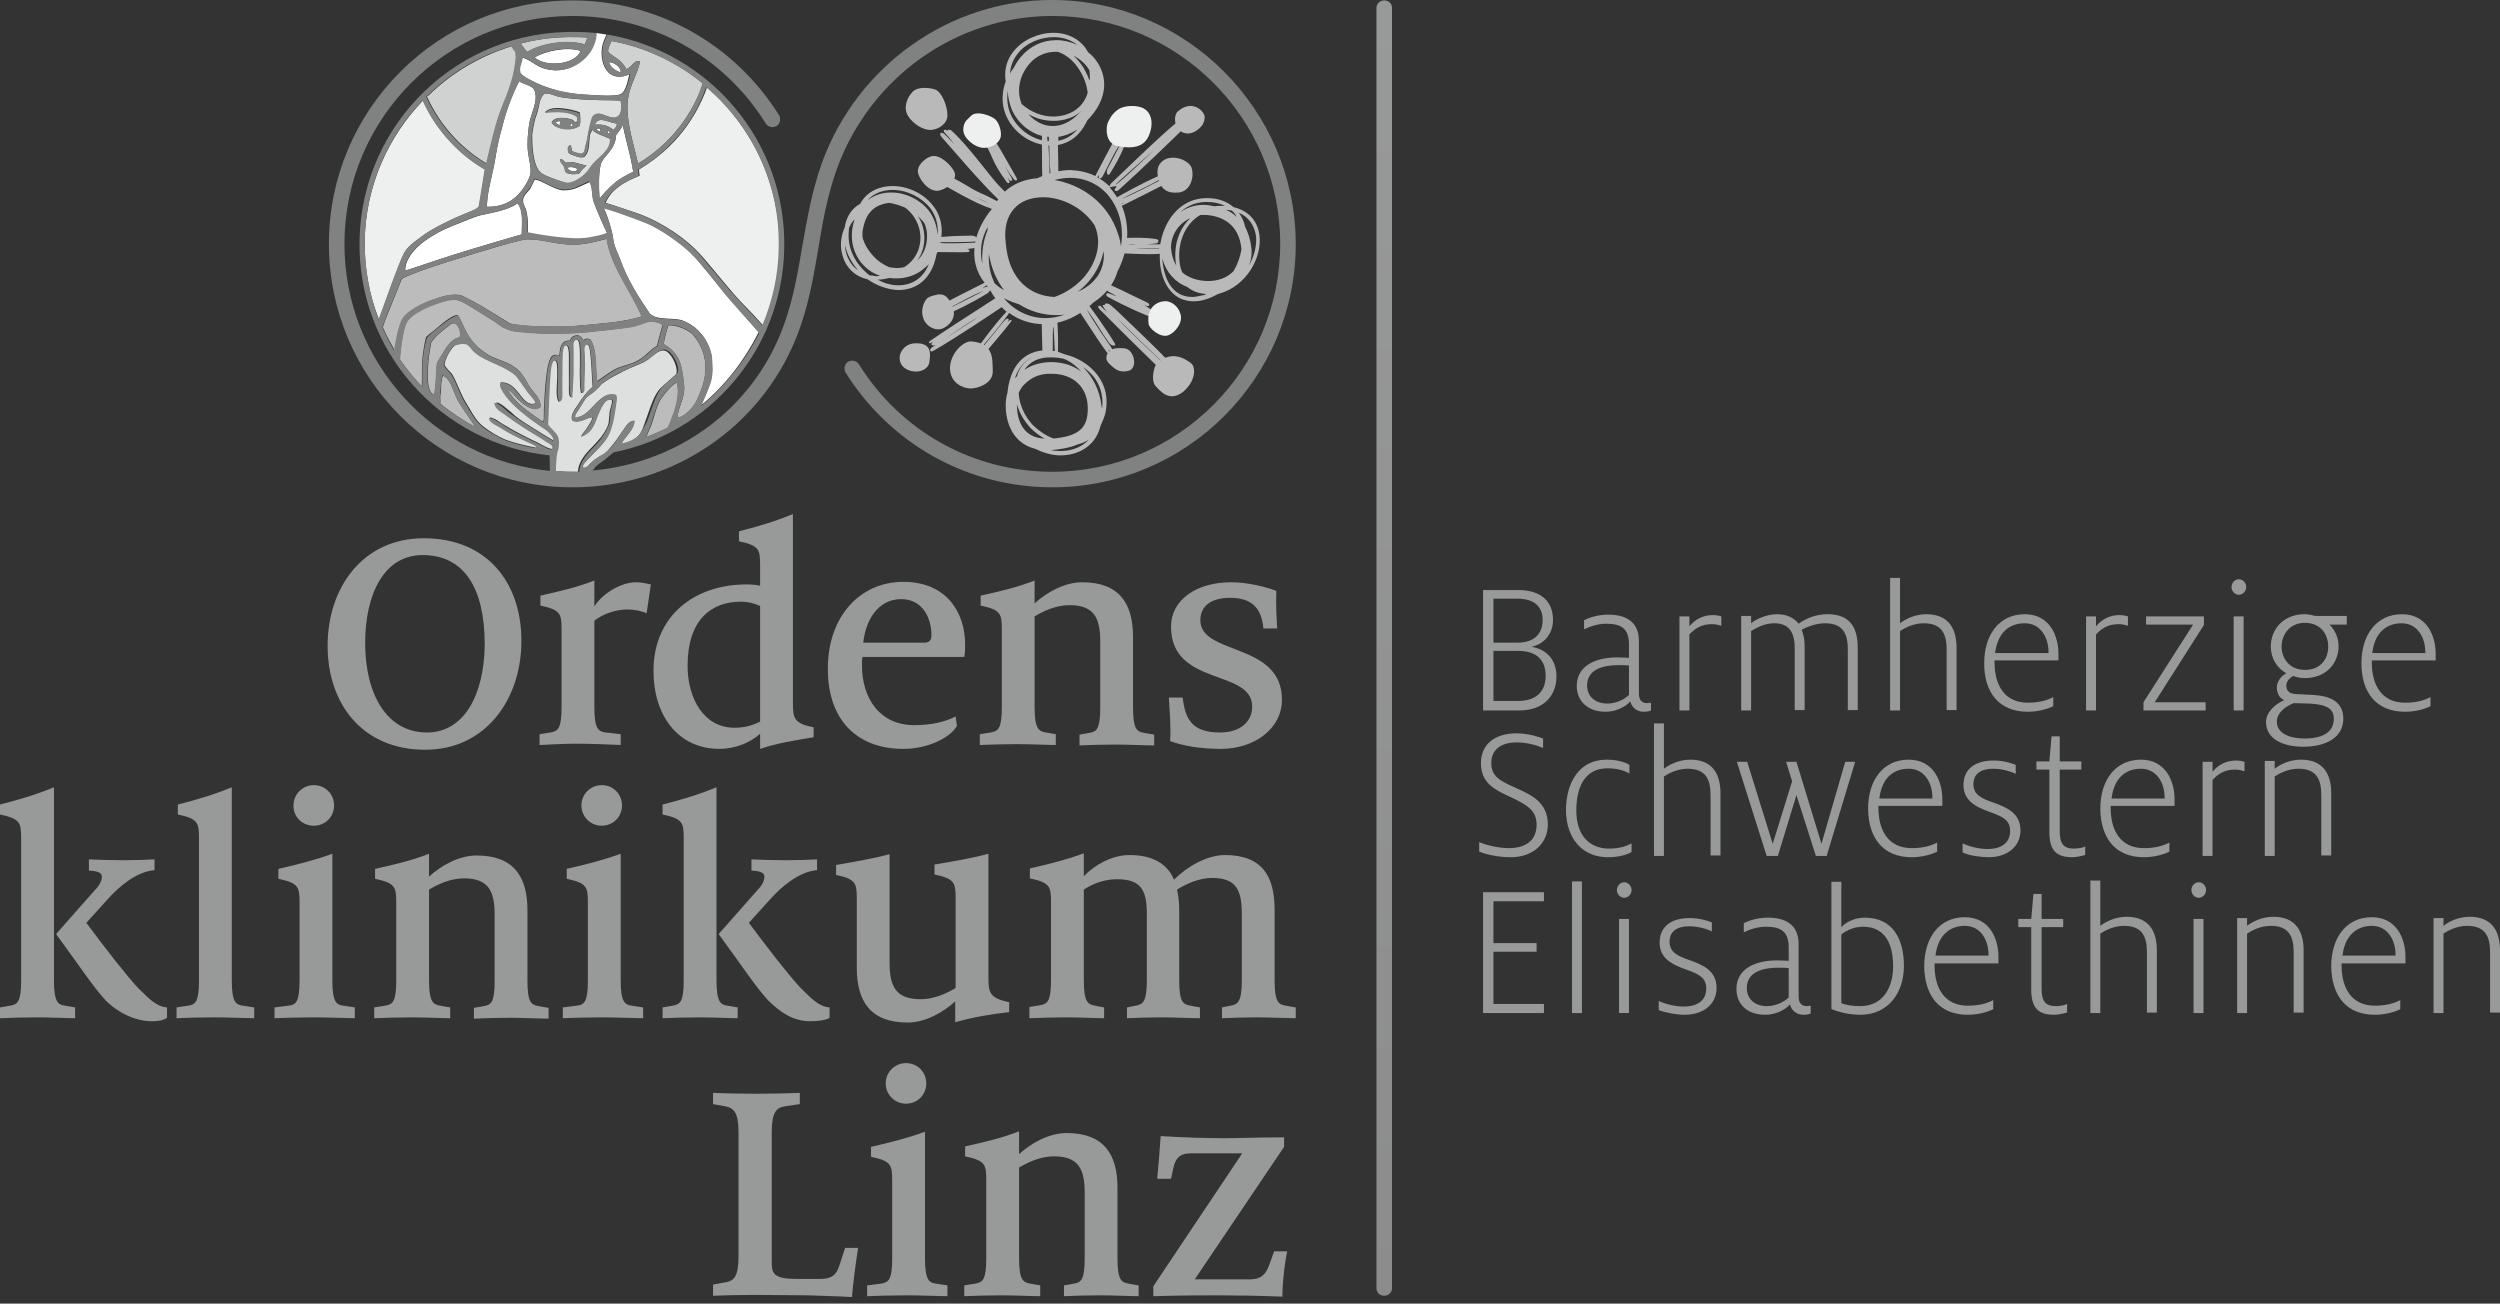 <svg width="140" height="73" viewBox="0 0 140 73" fill="none" xmlns="http://www.w3.org/2000/svg">
<rect x="0" y="0" width="140" height="73" fill="#333333" stroke="none"/>
<path d="M134.489 34.903C135.359 34.903 135.818 35.677 135.818 36.523V36.571H132.845C133.015 35.218 133.836 34.903 134.489 34.903ZM134.682 39.858C135.287 39.858 135.843 39.689 136.108 39.544V39.037C135.746 39.23 135.287 39.351 134.682 39.351C133.377 39.351 132.821 38.36 132.821 37.103V36.982H136.398V36.62C136.398 35.58 135.891 34.396 134.513 34.396C133.111 34.396 132.241 35.508 132.241 37.151C132.241 38.771 133.063 39.858 134.682 39.858ZM129.05 41.357C128.18 41.357 127.503 41.043 127.503 40.414C127.503 39.883 128.035 39.544 128.446 39.375L129.316 39.399C130.331 39.447 130.694 39.713 130.694 40.245C130.694 40.946 130.162 41.357 129.05 41.357ZM129.075 37.514C128.229 37.514 127.769 36.885 127.769 36.209C127.769 35.556 128.204 34.879 129.075 34.879C129.969 34.879 130.38 35.532 130.38 36.209C130.38 36.885 129.969 37.514 129.075 37.514ZM129.075 37.973C130.235 37.973 130.96 37.175 130.96 36.184C130.96 35.725 130.767 35.29 130.452 34.976H131.419V34.492H129.655C129.461 34.444 129.268 34.396 129.05 34.396C127.939 34.396 127.165 35.169 127.165 36.209C127.165 36.885 127.528 37.417 128.035 37.707C127.769 37.828 127.503 38.142 127.503 38.505C127.503 38.843 127.673 39.109 127.914 39.206C127.479 39.399 126.899 39.834 126.899 40.438C126.899 41.381 127.842 41.816 128.978 41.816C130.283 41.816 131.226 41.285 131.226 40.245C131.226 39.303 130.501 38.964 129.51 38.916L128.567 38.867C128.18 38.843 128.035 38.674 128.035 38.384C128.035 38.166 128.204 37.973 128.422 37.852C128.664 37.949 128.857 37.973 129.075 37.973ZM125.086 39.786H125.642V34.517H125.086V39.786ZM125.376 33.308C125.594 33.308 125.787 33.115 125.787 32.873C125.787 32.631 125.594 32.438 125.376 32.438C125.159 32.438 124.965 32.631 124.965 32.873C124.965 33.115 125.159 33.308 125.376 33.308ZM120.035 39.786H123.515V39.327H120.663L123.419 35V34.517H120.18V34.976H122.814L120.035 39.327V39.786ZM116.82 39.786H117.376V35.532C117.642 35.242 118.004 34.952 118.633 34.952C118.85 34.952 119.044 35 119.164 35.048V34.517C119.019 34.468 118.826 34.444 118.681 34.444C118.149 34.444 117.69 34.686 117.376 35.072V34.517H116.82V39.786ZM113.387 34.903C114.258 34.903 114.717 35.677 114.717 36.523V36.571H111.72C111.913 35.218 112.711 34.903 113.387 34.903ZM113.557 39.858C114.161 39.858 114.717 39.689 114.983 39.544V39.037C114.62 39.23 114.161 39.351 113.557 39.351C112.251 39.351 111.695 38.36 111.695 37.103V36.982H115.273V36.62C115.273 35.58 114.765 34.396 113.387 34.396C111.985 34.396 111.115 35.508 111.115 37.151C111.115 38.771 111.937 39.858 113.557 39.858ZM105.846 39.786H106.402V35.338C106.692 35.145 107.175 34.903 107.731 34.903C108.747 34.903 109.012 35.508 109.012 36.378V39.762H109.568V36.281C109.568 35.218 109.133 34.396 107.876 34.396C107.2 34.396 106.644 34.71 106.402 34.903V32.365H105.846V39.786ZM97.507 39.786H98.063V35.338C98.377 35.145 98.836 34.903 99.344 34.903C100.117 34.903 100.504 35.314 100.504 36.305V39.762H101.06V36.16C101.06 35.822 100.988 35.483 100.891 35.266C101.157 35.121 101.689 34.903 102.196 34.903C103.26 34.903 103.477 35.556 103.477 36.378V39.762H104.033V36.281C104.033 35.193 103.646 34.396 102.341 34.396C101.713 34.396 101.157 34.613 100.722 34.928C100.48 34.613 100.069 34.396 99.537 34.396C98.885 34.396 98.329 34.686 98.063 34.903V34.492H97.507V39.786ZM94.05 39.786H94.606V35.532C94.872 35.242 95.235 34.952 95.863 34.952C96.081 34.952 96.274 35 96.395 35.048V34.517C96.25 34.468 96.057 34.444 95.912 34.444C95.38 34.444 94.921 34.686 94.606 35.072V34.517H94.05V39.786ZM90.014 39.399C89.313 39.399 88.878 38.988 88.878 38.384C88.878 37.635 89.506 37.248 90.642 37.248C90.787 37.248 91.102 37.248 91.222 37.272V38.916C90.981 39.157 90.521 39.399 90.014 39.399ZM89.917 39.858C90.473 39.858 91.029 39.593 91.295 39.278C91.392 39.641 91.682 39.858 92.044 39.858C92.213 39.858 92.358 39.834 92.455 39.786V39.351C92.383 39.351 92.334 39.375 92.238 39.375C91.948 39.375 91.778 39.206 91.778 38.843V35.894C91.778 34.782 91.005 34.42 90.062 34.42C89.53 34.42 89.023 34.565 88.709 34.734V35.242C88.999 35.097 89.458 34.928 89.966 34.928C90.836 34.928 91.222 35.242 91.222 36.088V36.837C91.029 36.837 90.763 36.813 90.594 36.813C89.144 36.813 88.298 37.417 88.298 38.408C88.298 39.254 88.902 39.858 89.917 39.858ZM83.633 33.526H84.986C85.929 33.526 86.388 33.985 86.388 34.71C86.388 35.508 85.905 35.991 84.962 35.991H83.633V33.526ZM83.633 36.45H85.01C86.05 36.45 86.557 36.958 86.557 37.852C86.557 38.722 86.026 39.254 85.01 39.254H83.633V36.45ZM83.052 39.786H85.083C86.436 39.786 87.162 38.964 87.162 37.876C87.162 36.91 86.557 36.354 85.808 36.233V36.209C86.436 36.063 86.968 35.532 86.968 34.71C86.968 33.671 86.291 33.042 85.01 33.042H83.052V39.786ZM136.278 56.73H136.834V52.282C137.124 52.089 137.607 51.847 138.163 51.847C139.178 51.847 139.444 52.452 139.444 53.322V56.706H140V53.225C140 52.162 139.565 51.34 138.308 51.34C137.607 51.34 137.075 51.654 136.834 51.847V51.412H136.278V56.73ZM132.821 51.847C133.691 51.847 134.151 52.621 134.151 53.467V53.515H131.177C131.347 52.186 132.169 51.847 132.821 51.847ZM132.99 56.827C133.595 56.827 134.151 56.657 134.416 56.512V56.005C134.054 56.198 133.595 56.319 132.99 56.319C131.685 56.319 131.129 55.328 131.129 54.071V53.95H134.706V53.588C134.706 52.548 134.199 51.364 132.821 51.364C131.419 51.364 130.549 52.476 130.549 54.12C130.573 55.739 131.371 56.827 132.99 56.827ZM125.28 56.73H125.836V52.282C126.126 52.089 126.609 51.847 127.165 51.847C128.18 51.847 128.446 52.452 128.446 53.322V56.706H129.002V53.225C129.002 52.162 128.567 51.34 127.31 51.34C126.609 51.34 126.077 51.654 125.836 51.847V51.412H125.28V56.73ZM122.838 56.73H123.394V51.461H122.838V56.73ZM123.128 50.276C123.346 50.276 123.539 50.083 123.539 49.841C123.539 49.599 123.346 49.406 123.128 49.406C122.911 49.406 122.718 49.599 122.718 49.841C122.718 50.083 122.911 50.276 123.128 50.276ZM117.061 56.73H117.617V52.282C117.907 52.089 118.391 51.847 118.947 51.847C119.962 51.847 120.228 52.452 120.228 53.322V56.706H120.784V53.225C120.784 52.162 120.349 51.34 119.092 51.34C118.415 51.34 117.859 51.654 117.617 51.847V49.309H117.061V56.73ZM113.025 51.92H113.75V55.425C113.75 56.464 114.161 56.827 115.031 56.827C115.321 56.827 115.635 56.73 115.756 56.706V56.222C115.635 56.295 115.369 56.343 115.128 56.343C114.548 56.343 114.33 56.077 114.33 55.376V51.92H115.539V51.461H114.33V50.059H113.871L113.75 51.461H113.025V51.92ZM110.028 51.847C110.898 51.847 111.357 52.621 111.357 53.467V53.515H108.384C108.553 52.186 109.375 51.847 110.028 51.847ZM110.197 56.827C110.801 56.827 111.357 56.657 111.623 56.512V56.005C111.26 56.198 110.801 56.319 110.197 56.319C108.892 56.319 108.336 55.328 108.336 54.071V53.95H111.913V53.588C111.913 52.548 111.405 51.364 110.028 51.364C108.626 51.364 107.756 52.476 107.756 54.12C107.78 55.739 108.577 56.827 110.197 56.827ZM104.178 56.343C103.767 56.343 103.405 56.295 103.115 56.174V52.331C103.405 52.089 103.864 51.896 104.323 51.896C105.604 51.896 106.015 52.911 106.015 54.12C106.015 55.28 105.459 56.343 104.178 56.343ZM104.178 56.827C105.701 56.827 106.619 55.642 106.619 54.095C106.619 52.572 105.991 51.388 104.42 51.388C103.791 51.388 103.308 51.702 103.115 51.92V49.382H102.559V56.512C102.945 56.657 103.501 56.827 104.178 56.827ZM98.957 56.343C98.256 56.343 97.821 55.932 97.821 55.328C97.821 54.579 98.45 54.192 99.586 54.192C99.731 54.192 100.045 54.192 100.166 54.216V55.86C99.924 56.102 99.441 56.343 98.957 56.343ZM98.861 56.827C99.416 56.827 99.972 56.561 100.238 56.246C100.335 56.609 100.625 56.827 100.988 56.827C101.157 56.827 101.302 56.803 101.398 56.754V56.319C101.326 56.319 101.278 56.343 101.181 56.343C100.891 56.343 100.722 56.174 100.722 55.811V52.862C100.722 51.751 99.948 51.388 99.005 51.388C98.474 51.388 97.966 51.533 97.652 51.702V52.21C97.942 52.065 98.401 51.896 98.909 51.896C99.779 51.896 100.166 52.21 100.166 53.056V53.805C99.972 53.805 99.707 53.781 99.537 53.781C98.087 53.781 97.241 54.385 97.241 55.376C97.241 56.222 97.821 56.827 98.861 56.827ZM94.341 56.827C95.404 56.827 96.129 56.222 96.129 55.328C96.129 54.337 95.332 54.023 94.582 53.757C93.954 53.539 93.495 53.322 93.495 52.742C93.495 52.162 93.905 51.871 94.606 51.871C95.114 51.871 95.646 52.041 95.863 52.162V51.654C95.621 51.557 95.186 51.412 94.606 51.412C93.639 51.412 92.939 51.847 92.939 52.79C92.939 53.588 93.519 53.974 94.341 54.264C95.066 54.53 95.549 54.7 95.549 55.352C95.549 56.029 95.066 56.367 94.268 56.367C93.784 56.367 93.18 56.198 92.89 56.053V56.561C93.229 56.706 93.881 56.827 94.341 56.827ZM90.666 56.73H91.222V51.461H90.666V56.73ZM90.957 50.276C91.174 50.276 91.367 50.083 91.367 49.841C91.367 49.599 91.174 49.406 90.957 49.406C90.739 49.406 90.546 49.599 90.546 49.841C90.546 50.083 90.739 50.276 90.957 50.276ZM88.032 56.73H88.588V49.358H88.032V56.73ZM83.052 56.73H86.461V56.222H83.633V53.298H86.05V52.814H83.633V50.47H86.461V49.962H83.052V56.73ZM126.827 47.932H127.383V43.484C127.673 43.291 128.156 43.049 128.712 43.049C129.727 43.049 129.993 43.653 129.993 44.523V47.907H130.549V44.427C130.549 43.363 130.114 42.541 128.857 42.541C128.156 42.541 127.624 42.856 127.383 43.049V42.614H126.827V47.932ZM123.346 47.932H123.902V43.678C124.168 43.387 124.53 43.097 125.159 43.097C125.376 43.097 125.57 43.146 125.691 43.194V42.662C125.546 42.614 125.352 42.59 125.207 42.59C124.675 42.59 124.216 42.831 123.902 43.218V42.662H123.346V47.932ZM119.89 43.049C120.76 43.049 121.219 43.822 121.219 44.669V44.717H118.246C118.415 43.363 119.237 43.049 119.89 43.049ZM120.059 48.004C120.663 48.004 121.219 47.835 121.485 47.69V47.182C121.122 47.376 120.663 47.496 120.059 47.496C118.753 47.496 118.198 46.505 118.198 45.249V45.128H121.775V44.765C121.775 43.726 121.267 42.541 119.89 42.541C118.488 42.541 117.617 43.653 117.617 45.297C117.642 46.916 118.439 48.004 120.059 48.004ZM114.04 43.097H114.765V46.602C114.765 47.642 115.176 48.004 116.046 48.004C116.336 48.004 116.651 47.907 116.771 47.883V47.4C116.651 47.472 116.385 47.521 116.143 47.521C115.563 47.521 115.345 47.255 115.345 46.554V43.097H116.554V42.638H115.345V41.236H114.886L114.765 42.638H114.04V43.097ZM111.357 48.004C112.421 48.004 113.146 47.4 113.146 46.505C113.146 45.514 112.348 45.2 111.599 44.934C110.97 44.717 110.511 44.499 110.511 43.919C110.511 43.339 110.922 43.049 111.623 43.049C112.131 43.049 112.662 43.218 112.88 43.339V42.831C112.638 42.735 112.203 42.59 111.623 42.59C110.656 42.59 109.955 43.025 109.955 43.968C109.955 44.765 110.535 45.152 111.357 45.442C112.082 45.708 112.566 45.877 112.566 46.53C112.566 47.206 112.082 47.545 111.285 47.545C110.801 47.545 110.197 47.376 109.907 47.231V47.738C110.245 47.907 110.922 48.004 111.357 48.004ZM106.885 43.049C107.756 43.049 108.215 43.822 108.215 44.669V44.717H105.242C105.411 43.363 106.233 43.049 106.885 43.049ZM107.055 48.004C107.659 48.004 108.215 47.835 108.481 47.69V47.182C108.118 47.376 107.659 47.496 107.055 47.496C105.749 47.496 105.193 46.505 105.193 45.249V45.128H108.771V44.765C108.771 43.726 108.263 42.541 106.885 42.541C105.483 42.541 104.613 43.653 104.613 45.297C104.637 46.916 105.435 48.004 107.055 48.004ZM101.689 47.932H102.293L103.888 42.662H103.332L102.003 47.255L100.601 42.662H100.021L100.359 43.75L99.271 47.255L97.845 42.662H97.265L98.933 47.932H99.561L100.601 44.523L101.689 47.932ZM92.624 47.932H93.18V43.484C93.47 43.291 93.954 43.049 94.51 43.049C95.525 43.049 95.791 43.653 95.791 44.523V47.907H96.347V44.427C96.347 43.363 95.912 42.541 94.655 42.541C93.978 42.541 93.422 42.856 93.18 43.049V40.511H92.624V47.932ZM90.038 48.004C90.642 48.004 91.053 47.883 91.367 47.714V47.231C91.102 47.376 90.715 47.521 90.111 47.521C89.023 47.521 88.273 46.796 88.273 45.394C88.273 43.992 88.805 43.025 90.014 43.025C90.546 43.025 90.957 43.146 91.246 43.315V42.831C91.005 42.686 90.57 42.541 89.966 42.541C88.418 42.541 87.693 43.847 87.693 45.394C87.718 46.989 88.636 48.004 90.038 48.004ZM84.599 48.004C85.856 48.004 86.678 47.231 86.678 46.167C86.678 44.91 85.711 44.499 84.914 44.137C83.995 43.726 83.512 43.484 83.512 42.735C83.512 41.986 84.043 41.575 84.938 41.575C85.518 41.575 86.098 41.744 86.412 41.889V41.357C86.171 41.26 85.566 41.067 84.914 41.067C83.729 41.067 82.932 41.671 82.932 42.735C82.932 43.822 83.681 44.209 84.406 44.548C85.494 45.055 86.05 45.345 86.05 46.191C86.05 47.11 85.373 47.496 84.503 47.496C83.923 47.496 83.222 47.327 82.835 47.158V47.69C83.246 47.859 83.923 48.004 84.599 48.004ZM68.38 41.937C70.218 41.937 71.789 40.825 71.789 39.182C71.789 35.943 67.22 36.716 67.22 34.734C67.22 33.912 67.849 33.477 68.888 33.477C70.097 33.477 70.653 34.057 70.749 35.193H71.523C71.474 34.396 71.45 33.888 71.474 33.09C70.918 32.873 69.879 32.607 68.936 32.607C67.027 32.607 65.577 33.574 65.577 35.097C65.577 38.456 70.121 37.441 70.121 39.568C70.121 40.463 69.396 41.019 68.332 41.019C66.809 41.019 66.374 40.342 66.229 39.061H65.456C65.504 39.907 65.577 40.632 65.528 41.502C66.254 41.768 67.22 41.937 68.38 41.937ZM54.893 41.72C55.376 41.695 56.246 41.671 56.972 41.671C57.721 41.671 58.664 41.72 59.123 41.72V41.115L58.567 41.019C58.156 40.946 57.938 40.801 57.938 39.593V34.517C58.422 34.227 59.123 33.888 59.896 33.888C61.274 33.888 61.613 34.613 61.613 35.919V39.617C61.613 40.825 61.419 40.97 61.008 41.043L60.452 41.139V41.744C60.936 41.72 61.782 41.695 62.483 41.695C63.184 41.695 64.175 41.744 64.634 41.744V41.139L64.078 41.043C63.667 40.97 63.45 40.849 63.45 39.617V35.677C63.45 33.84 62.724 32.607 60.597 32.607C59.582 32.607 58.567 33.211 57.938 33.791V32.51C56.947 32.897 56.005 33.115 54.917 33.356V33.912C56.053 34.154 56.102 34.371 56.102 35.266V39.593C56.102 40.801 55.908 40.946 55.473 41.019L54.869 41.115V41.72H54.893ZM48.343 35.991C48.463 34.782 49.14 33.55 50.47 33.55C51.63 33.55 52.162 34.565 52.162 35.58C52.162 35.846 52.041 35.991 51.751 35.991H48.343ZM50.59 41.937C52.041 41.937 53.249 41.26 53.588 40.656L53.515 40.124C52.935 40.414 52.21 40.608 51.195 40.608C49.285 40.608 48.27 39.133 48.27 37.248C48.27 37.127 48.27 36.91 48.294 36.789H53.999C54.047 36.547 54.047 36.329 54.047 36.088C54.047 34.275 52.983 32.583 50.59 32.583C48.149 32.583 46.361 34.541 46.361 37.417C46.336 40.197 47.883 41.937 50.59 41.937ZM41.115 40.753C39.447 40.753 38.505 39.157 38.505 37.272C38.505 34.734 39.81 33.695 41.478 33.695C41.961 33.695 42.372 33.84 42.566 33.936V40.414C42.058 40.656 41.671 40.753 41.115 40.753ZM40.294 41.937C41.188 41.937 42.034 41.575 42.566 41.091V41.937C43.581 41.599 44.572 41.454 45.563 41.285V40.729C44.451 40.511 44.403 40.221 44.403 39.327V28.788C43.412 29.199 42.421 29.489 41.381 29.755V30.311C42.517 30.552 42.566 30.77 42.566 31.664V32.8C42.348 32.752 42.082 32.728 41.792 32.728C38.916 32.728 36.595 34.468 36.595 37.562C36.595 40.076 37.973 41.937 40.294 41.937ZM30.238 41.72C30.698 41.695 31.568 41.647 32.317 41.647C33.066 41.647 34.299 41.695 34.758 41.72V41.115L33.912 41.019C33.501 40.97 33.284 40.801 33.284 39.593V34.758C33.84 34.323 34.565 34.13 35.145 34.13C35.508 34.13 35.991 34.227 36.209 34.347L36.45 32.728C36.233 32.679 35.919 32.607 35.604 32.607C34.758 32.607 33.719 33.26 33.284 33.961V32.51C32.293 32.897 31.326 33.115 30.262 33.356V33.912C31.398 34.154 31.447 34.371 31.447 35.266V39.593C31.447 40.801 31.253 40.946 30.818 41.019L30.214 41.115V41.72H30.238ZM23.905 41.019C21.657 41.019 20.449 38.867 20.449 36.015C20.449 33.26 21.512 31.084 23.664 31.084C25.984 31.084 27.144 32.921 27.144 36.088C27.12 38.843 26.032 41.019 23.905 41.019ZM23.809 41.986C27.217 41.986 29.199 39.133 29.199 35.894C29.199 32.583 27.241 30.142 23.736 30.142C20.304 30.142 18.346 32.921 18.346 36.16C18.346 39.423 20.304 41.986 23.809 41.986ZM57.673 57.02C58.156 56.996 59.002 56.972 59.727 56.972C60.477 56.972 61.395 57.02 61.83 57.02V56.416L61.322 56.319C60.912 56.246 60.694 56.102 60.694 54.893V49.817C61.129 49.527 61.782 49.237 62.555 49.237C63.933 49.237 64.223 49.889 64.223 51.195V54.893C64.223 56.102 64.005 56.246 63.595 56.319L63.111 56.416V57.02C63.57 56.996 64.368 56.972 65.069 56.972C65.77 56.972 66.737 57.02 67.196 57.02V56.416L66.664 56.319C66.254 56.246 66.036 56.126 66.036 54.893V50.953C66.036 50.542 65.988 50.155 65.915 49.817C66.374 49.527 67.124 49.164 67.873 49.164C69.251 49.164 69.541 49.865 69.541 51.195V54.893C69.541 56.102 69.323 56.246 68.912 56.319L68.429 56.416V57.02C68.888 56.996 69.686 56.972 70.387 56.972C71.088 56.972 72.103 57.02 72.562 57.02V56.416L72.006 56.319C71.595 56.246 71.378 56.126 71.378 54.893V50.953C71.378 49.092 70.701 47.883 68.598 47.883C67.534 47.883 66.423 48.584 65.746 49.261C65.383 48.415 64.61 47.883 63.256 47.883C62.241 47.883 61.274 48.463 60.694 49.068V47.787C59.703 48.149 58.736 48.391 57.673 48.633V49.188C58.809 49.43 58.857 49.648 58.857 50.542V54.869C58.857 56.077 58.664 56.222 58.229 56.295L57.648 56.392V57.02H57.673ZM53.515 57.238C54.458 56.972 55.546 56.778 56.512 56.682V56.126C55.401 55.884 55.352 55.594 55.352 54.7V47.811C54.361 48.077 53.322 48.246 52.331 48.415V48.971C53.467 49.213 53.515 49.43 53.515 50.325V55.328C53.032 55.618 52.331 55.956 51.557 55.956C50.18 55.956 49.817 55.255 49.817 53.926V47.835C48.826 48.101 47.787 48.27 46.82 48.439V48.995C47.932 49.237 47.98 49.454 47.98 50.349V54.192C47.98 56.053 48.729 57.262 50.832 57.262C51.847 57.262 52.863 56.657 53.491 56.077V57.238H53.515ZM37.127 57.02C37.611 56.996 38.432 56.972 39.182 56.972C39.931 56.972 40.849 57.02 41.309 57.02V56.416L40.753 56.319C40.342 56.271 40.124 56.102 40.124 54.893V44.088C39.133 44.499 38.142 44.789 37.103 45.055V45.611C38.239 45.853 38.287 46.07 38.287 46.965V54.893C38.287 56.102 38.094 56.246 37.659 56.319L37.103 56.416V57.02H37.127ZM45.37 57.189C45.756 57.189 46.24 57.141 46.457 56.996V56.416C45.805 56.367 45.345 55.811 44.862 55.352C44.258 54.724 42.977 53.08 41.937 51.678L43.097 50.397C43.798 49.599 44.789 48.802 45.756 48.729V48.125C45.297 48.149 44.62 48.173 44.016 48.173C43.339 48.173 42.541 48.149 42.082 48.125V48.753C42.638 48.778 42.807 48.898 42.807 49.092C42.807 49.309 42.687 49.575 42.421 49.841L40.245 52.307C41.623 54.192 42.3 55.231 43.001 56.005C43.75 56.754 44.475 57.189 45.37 57.189ZM33.695 46.24C34.347 46.24 34.831 45.732 34.831 45.104C34.831 44.475 34.347 43.968 33.695 43.968C33.066 43.968 32.559 44.475 32.559 45.104C32.559 45.732 33.066 46.24 33.695 46.24ZM31.519 57.02C31.979 56.996 33.042 56.972 33.767 56.972C34.517 56.972 35.556 57.02 36.015 57.02V56.416L35.387 56.319C34.976 56.271 34.758 56.102 34.758 54.893V47.811C33.767 48.173 32.8 48.415 31.737 48.657V49.213C32.873 49.454 32.921 49.672 32.921 50.566V54.893C32.921 56.102 32.728 56.271 32.293 56.319L31.519 56.416V57.02ZM20.981 57.02C21.464 56.996 22.334 56.972 23.059 56.972C23.809 56.972 24.751 57.02 25.211 57.02V56.416L24.655 56.319C24.244 56.246 24.026 56.102 24.026 54.893V49.817C24.51 49.527 25.211 49.188 25.984 49.188C27.362 49.188 27.7 49.914 27.7 51.219V54.917C27.7 56.126 27.507 56.271 27.096 56.343L26.54 56.44V57.044C27.023 57.02 27.869 56.996 28.57 56.996C29.271 56.996 30.262 57.044 30.722 57.044V56.44L30.166 56.343C29.755 56.271 29.537 56.15 29.537 54.917V50.977C29.537 49.14 28.812 47.907 26.685 47.907C25.67 47.907 24.655 48.512 24.026 49.092V47.811C23.035 48.197 22.093 48.415 21.005 48.657V49.213C22.141 49.454 22.189 49.672 22.189 50.566V54.893C22.189 56.102 21.996 56.246 21.561 56.319L20.956 56.416V57.02H20.981ZM17.573 46.24C18.225 46.24 18.709 45.732 18.709 45.104C18.709 44.475 18.225 43.968 17.573 43.968C16.944 43.968 16.436 44.475 16.436 45.104C16.412 45.732 16.92 46.24 17.573 46.24ZM15.373 57.02C15.832 56.996 16.896 56.972 17.621 56.972C18.37 56.972 19.41 57.02 19.869 57.02V56.416L19.24 56.319C18.829 56.271 18.612 56.102 18.612 54.893V47.811C17.621 48.173 16.654 48.415 15.591 48.657V49.213C16.727 49.454 16.775 49.672 16.775 50.566V54.893C16.775 56.102 16.581 56.271 16.146 56.319L15.373 56.416V57.02ZM9.886 57.02C10.345 56.996 11.264 56.972 12.037 56.972C12.787 56.972 13.778 57.02 14.237 57.02V56.416L13.608 56.319C13.197 56.271 12.98 56.102 12.98 54.893V44.088C11.989 44.499 10.998 44.789 9.959 45.055V45.611C11.095 45.853 11.143 46.07 11.143 46.965V54.893C11.143 56.102 10.95 56.271 10.514 56.319L9.886 56.416V57.02ZM0.024 57.02C0.508 56.996 1.329 56.972 2.079 56.972C2.828 56.972 3.747 57.02 4.206 57.02V56.416L3.65 56.319C3.239 56.271 3.021 56.102 3.021 54.893V44.088C2.03 44.499 1.039 44.789 0 45.055V45.611C1.136 45.853 1.184 46.07 1.184 46.965V54.893C1.184 56.102 0.991 56.246 0.556 56.319L0 56.416V57.02H0.024ZM8.508 57.189C8.895 57.189 9.137 57.141 9.354 56.996V56.416C8.702 56.367 8.242 55.811 7.759 55.352C7.155 54.724 5.874 53.08 4.834 51.678L5.994 50.397C6.695 49.599 7.686 48.802 8.653 48.729V48.125C8.194 48.149 7.517 48.173 6.913 48.173C6.236 48.173 5.439 48.149 4.979 48.125V48.753C5.535 48.778 5.704 48.898 5.704 49.092C5.704 49.309 5.584 49.575 5.318 49.841L3.142 52.307C4.52 54.192 5.197 55.231 5.898 56.005C6.647 56.754 7.614 57.189 8.508 57.189ZM71.813 72.611C71.813 71.837 71.934 70.798 72.079 70.073H71.354L71.088 70.798C70.894 71.378 70.604 71.644 70 71.644H66.906L71.909 64.223V63.691C70.435 63.691 69.396 63.74 68.574 63.74C67.583 63.74 66.012 63.691 64.997 63.619C64.948 64.441 64.876 65.238 64.803 66.012H65.577L65.698 65.456C65.818 64.9 66.012 64.586 66.713 64.586H69.565L64.586 72.03V72.586C66.108 72.538 67.776 72.538 68.236 72.538C69.13 72.538 70.653 72.562 71.813 72.611ZM54.023 72.586C54.506 72.562 55.376 72.538 56.102 72.538C56.851 72.538 57.794 72.586 58.253 72.586V71.982L57.697 71.885C57.286 71.813 57.068 71.668 57.068 70.459V65.383C57.552 65.093 58.253 64.755 59.026 64.755C60.404 64.755 60.742 65.48 60.742 66.785V70.459C60.742 71.668 60.549 71.813 60.138 71.885L59.582 71.982V72.586C60.066 72.562 60.912 72.538 61.613 72.538C62.313 72.538 63.305 72.586 63.764 72.586V71.982L63.208 71.885C62.797 71.813 62.579 71.692 62.579 70.459V66.519C62.579 64.682 61.854 63.45 59.727 63.45C58.712 63.45 57.697 64.054 57.068 64.634V63.353C56.077 63.74 55.135 63.957 54.047 64.199V64.755C55.183 64.996 55.231 65.214 55.231 66.108V70.459C55.231 71.668 55.038 71.813 54.603 71.885L53.999 71.982V72.586H54.023ZM50.736 61.806C51.388 61.806 51.871 61.298 51.871 60.67C51.871 60.041 51.388 59.534 50.736 59.534C50.107 59.534 49.599 60.041 49.599 60.67C49.599 61.298 50.107 61.806 50.736 61.806ZM48.56 72.586C49.019 72.562 50.083 72.538 50.808 72.538C51.557 72.538 52.597 72.586 53.056 72.586V71.982L52.428 71.885C52.017 71.837 51.799 71.668 51.799 70.459V63.377C50.808 63.74 49.841 63.981 48.778 64.223V64.779C49.914 65.021 49.962 65.238 49.962 66.133V70.459C49.962 71.668 49.769 71.813 49.334 71.885L48.56 71.982V72.586ZM47.714 72.635C47.738 72.127 47.907 70.822 48.053 69.879H47.327L46.989 70.918C46.82 71.402 46.578 71.619 45.925 71.619H44.548C43.339 71.619 43.218 71.305 43.218 70.701V63.401C43.218 62.265 43.484 62.023 43.968 61.951L44.789 61.83V61.202C44.33 61.226 43.121 61.25 42.324 61.25C41.502 61.25 40.366 61.226 39.931 61.202V61.83L40.608 61.951C41.091 62.048 41.357 62.289 41.357 63.401V70.362C41.357 71.499 41.091 71.74 40.608 71.813L39.931 71.934V72.562C40.342 72.538 41.575 72.514 42.179 72.514C43.049 72.514 44.572 72.538 45.224 72.538C45.732 72.562 47.037 72.586 47.714 72.635Z" fill="#989999"/>
<path d="M54.748 13.584C54.627 13.584 53.249 13.657 52.669 13.608V13.584V13.56C53.249 13.56 54.144 13.56 54.506 13.536C54.917 13.512 54.724 13.222 54.458 13.197C53.926 13.197 53.177 13.222 52.718 13.27C52.814 12.472 52.548 11.892 52.258 11.53C51.751 10.853 50.856 10.418 49.986 10.418C49.309 10.418 48.56 10.684 48.173 11.409C47.738 11.65 47.4 12.086 47.303 12.738C47.061 13.27 47.037 13.85 47.182 14.309C47.376 15.01 47.907 15.494 48.584 15.639C49.092 16.001 49.72 16.219 50.3 16.243C51.364 16.243 52.137 15.59 52.403 14.43C52.427 14.358 52.427 14.285 52.452 14.213C52.476 14.188 52.476 14.14 52.5 14.116C53.201 14.116 53.95 14.14 54.216 14.116C54.313 14.116 54.337 13.947 54.144 13.947C55.014 13.874 55.038 13.633 54.748 13.584ZM49.986 10.635C50.784 10.635 51.606 11.046 52.089 11.65C52.331 11.965 52.572 12.472 52.5 13.173C52.476 12.666 52.307 12.182 51.992 11.771C51.509 11.167 50.711 10.78 49.914 10.78C49.406 10.78 48.947 10.925 48.584 11.215C49.044 10.684 49.72 10.635 49.986 10.635ZM51.727 12.907C51.678 12.642 51.581 12.376 51.412 12.11C51.533 12.231 51.654 12.351 51.751 12.472C51.896 12.762 51.968 13.149 51.871 13.657C51.799 14.043 51.606 14.358 51.364 14.599C51.751 14.068 51.823 13.439 51.727 12.907ZM48.367 12.642C48.608 11.602 49.358 11.409 49.793 11.361C50.107 11.409 50.397 11.505 50.687 11.626C51.122 11.941 51.412 12.448 51.509 12.932C51.63 13.584 51.461 14.43 50.639 14.962C50.518 14.986 50.373 15.01 50.228 15.01C50.083 15.01 49.938 14.986 49.793 14.962C49.454 14.817 49.164 14.624 48.898 14.334C48.633 14.043 48.439 13.729 48.318 13.367C48.27 13.149 48.294 12.907 48.367 12.642ZM47.4 14.213C47.352 14.068 47.327 13.898 47.327 13.729C47.424 14.237 47.69 14.72 48.052 15.131C47.762 14.938 47.521 14.624 47.4 14.213ZM48.705 15.421C48.56 15.325 48.439 15.204 48.318 15.083C47.786 14.527 47.496 13.826 47.521 13.101C47.521 12.98 47.545 12.859 47.545 12.762C47.617 12.593 47.714 12.424 47.859 12.279C47.835 12.351 47.811 12.424 47.786 12.521C47.545 13.56 47.883 14.261 48.197 14.672C48.487 15.034 48.85 15.3 49.285 15.445C49.213 15.445 49.14 15.47 49.068 15.47C48.947 15.445 48.826 15.421 48.705 15.421ZM50.3 15.977C49.914 15.977 49.503 15.856 49.14 15.663C49.358 15.663 49.575 15.615 49.817 15.566C49.938 15.59 50.083 15.59 50.204 15.59C50.735 15.59 51.34 15.421 51.799 14.986C51.871 14.938 51.944 14.865 52.017 14.793C51.702 15.566 51.098 15.977 50.3 15.977Z" fill="#B9B9B9"/>
<path d="M70.532 13.197C70.435 12.351 69.903 11.796 69.081 11.602C68.719 11.288 68.211 11.095 67.631 11.095H67.462C66.036 11.167 65.19 12.376 64.972 13.681C64.658 13.681 63.619 13.681 63.474 13.705C63.329 13.705 63.256 13.705 63.159 13.681C63.667 13.705 64.223 13.705 64.755 13.633C64.9 13.584 64.924 13.415 64.755 13.391C64.223 13.294 63.256 13.294 62.966 13.342C62.894 13.342 63.014 13.56 62.942 13.56C62.869 13.56 62.797 14.188 62.894 14.188C63.45 14.213 64.32 14.261 64.948 14.213V14.479C64.972 15.663 65.552 16.872 66.833 16.872C67.051 16.872 67.269 16.847 67.486 16.775C67.752 16.702 67.994 16.581 68.211 16.461C68.235 16.461 68.284 16.436 68.308 16.436C69.806 16.001 70.677 14.43 70.532 13.197ZM68.985 11.796C69.106 11.892 69.202 12.037 69.275 12.158C69.081 11.989 68.888 11.844 68.646 11.747C68.767 11.747 68.864 11.771 68.985 11.796ZM67.462 11.312H67.607C67.994 11.312 68.308 11.385 68.598 11.53H68.284C68.211 11.53 68.115 11.53 68.042 11.554L67.607 11.481C67.051 11.433 66.519 11.578 66.084 11.892C66.447 11.554 66.906 11.336 67.462 11.312ZM66.108 12.593C66.278 12.424 66.471 12.303 66.664 12.207C66.157 12.69 65.794 13.415 65.818 14.382C65.818 14.551 65.842 14.696 65.867 14.865C65.697 14.575 65.601 14.237 65.576 13.874C65.576 13.391 65.77 12.932 66.108 12.593ZM63.643 13.923C63.739 13.899 64.61 13.923 64.9 13.923V13.947C64.537 13.947 63.788 13.923 63.643 13.923ZM67.365 16.533C67.148 16.581 66.954 16.63 66.761 16.63C65.576 16.63 65.141 15.47 65.093 14.479C65.287 15.228 65.794 15.808 66.495 16.074C66.761 16.291 67.099 16.436 67.534 16.461C67.486 16.509 67.438 16.533 67.365 16.533ZM69.081 15.18C68.719 15.566 68.163 15.76 67.559 15.736C67.003 15.711 66.543 15.542 66.205 15.252C66.084 14.986 66.036 14.672 66.036 14.358C66.012 13.439 66.422 12.496 67.22 12.037H67.559C68.719 12.134 69.396 12.787 69.516 13.899V13.995C69.444 14.406 69.299 14.817 69.081 15.18ZM69.927 14.889C70.072 14.575 70.121 14.213 70.072 13.85C70.024 13.415 69.903 13.053 69.734 12.714C69.662 12.4 69.541 12.134 69.371 11.916C69.903 12.134 70.242 12.593 70.338 13.222C70.387 13.753 70.242 14.358 69.927 14.889Z" fill="#B9B9B9"/>
<path d="M61.443 20.981C61.008 20.425 60.356 20.014 59.631 19.845C59.51 19.796 59.365 19.748 59.244 19.7V19.675C59.268 19.313 59.244 18.273 59.196 17.887C59.196 17.814 58.325 17.863 58.325 17.935C58.349 18.201 58.349 19.071 58.374 19.627C57.794 19.675 56.609 20.038 56.416 21.996C56.343 22.238 56.319 22.479 56.319 22.745C56.343 24.026 56.972 24.896 57.987 25.138C58.422 25.356 58.905 25.501 59.389 25.501C60.114 25.501 60.742 25.235 61.153 24.776C61.395 24.51 61.54 24.195 61.637 23.833C61.733 23.615 61.83 23.398 61.903 23.132C62.072 22.334 61.927 21.609 61.443 20.981ZM60.549 20.811C60.138 20.497 59.606 20.304 59.002 20.28C58.398 20.256 57.818 20.401 57.358 20.715C57.673 20.256 58.18 19.99 58.881 20.014C59.099 20.014 59.316 20.038 59.558 20.086C59.921 20.231 60.259 20.473 60.549 20.811ZM60.912 22.745C60.96 23.93 60.477 24.413 59.002 24.558C58.591 24.413 58.204 24.147 57.866 23.833C57.383 23.325 57.093 22.697 57.044 22.02C57.117 21.827 57.238 21.633 57.407 21.488C57.769 21.126 58.277 20.908 58.857 20.932H58.954C60.114 20.956 60.863 21.682 60.912 22.745ZM59.075 19.651H58.954C58.954 19.168 58.954 18.298 58.978 18.298C59.026 18.249 59.05 19.627 59.075 19.651ZM56.827 21.198C57.02 20.618 57.383 20.183 57.842 19.99C57.431 20.183 57.093 20.546 56.947 21.077C56.899 21.126 56.851 21.15 56.827 21.198ZM56.947 22.721V22.648C57.093 23.132 57.358 23.591 57.721 23.978C57.963 24.22 58.229 24.413 58.495 24.558C57.528 24.534 56.972 23.857 56.947 22.721ZM60.984 24.606C60.622 25.017 60.041 25.259 59.389 25.259C59.196 25.259 59.026 25.235 58.833 25.211C59.34 25.162 59.872 25.09 60.331 24.896C60.597 24.824 60.815 24.727 61.032 24.582C61.032 24.582 61.008 24.606 60.984 24.606ZM61.709 22.914C61.709 22.866 61.709 22.818 61.685 22.745C61.588 21.827 61.178 21.102 60.646 20.546C60.888 20.715 61.081 20.908 61.25 21.102C61.54 21.488 61.83 22.093 61.709 22.914Z" fill="#B9B9B9"/>
<path d="M61.685 3.94C61.54 3.553 61.274 3.191 60.936 2.925C60.839 2.756 60.742 2.611 60.621 2.49C60.235 2.079 59.655 1.837 59.002 1.837C58.156 1.837 57.286 2.224 56.778 2.852C56.367 3.336 56.222 3.94 56.319 4.568C56.005 5.414 56.174 6.115 56.367 6.526C56.73 7.324 57.503 7.928 58.349 8.097C58.349 8.847 58.349 9.91 58.398 10.442C58.398 10.539 58.47 10.659 58.47 10.756C58.47 10.853 58.664 10.877 58.712 10.805C58.76 10.805 58.833 10.78 58.857 10.732L58.929 10.587C58.905 10.563 58.712 10.055 59.002 9.959C59.099 9.934 59.268 10.007 59.268 9.886C59.268 9.596 59.268 8.823 59.244 8.122C59.92 8.001 60.452 7.59 60.815 6.889L60.887 6.744C62.047 5.559 61.903 4.496 61.685 3.94ZM56.996 2.997C57.455 2.417 58.228 2.079 59.026 2.079C59.534 2.079 59.993 2.248 60.331 2.514C59.969 2.345 59.558 2.248 59.147 2.248C58.373 2.248 57.672 2.586 57.165 3.191C56.996 3.384 56.875 3.602 56.754 3.819C56.681 3.916 56.609 4.012 56.561 4.133C56.585 3.698 56.73 3.336 56.996 2.997ZM56.609 6.43C56.416 5.994 56.367 5.535 56.44 5.076C56.44 5.463 56.536 5.825 56.681 6.188C57.02 6.913 57.648 7.421 58.349 7.614V7.856C57.624 7.686 56.947 7.155 56.609 6.43ZM58.736 7.662V7.904H58.664C58.664 7.807 58.639 7.735 58.639 7.662H58.736ZM58.784 10.273C58.784 9.838 58.76 8.847 58.712 8.146H58.76C58.76 8.702 58.784 9.33 58.809 9.451C58.833 9.741 58.833 10.007 58.784 10.273ZM59.268 7.88V7.662C59.63 7.614 59.993 7.469 60.331 7.251C60.041 7.59 59.679 7.807 59.268 7.88ZM60.211 6.55C59.8 6.889 59.389 7.058 58.954 7.058C58.422 7.058 57.938 6.792 57.576 6.381C58.011 6.647 58.519 6.768 59.002 6.768C59.606 6.768 60.211 6.575 60.646 6.14C60.501 6.285 60.356 6.405 60.211 6.55ZM58.978 6.526C58.373 6.526 57.721 6.285 57.213 5.825C56.923 5.1 57.068 4.278 57.624 3.602C58.108 3.021 58.712 2.901 59.123 2.901H59.244C59.727 3.07 60.162 3.432 60.476 3.964C60.718 4.351 60.863 4.786 60.911 5.197C60.621 6.164 59.751 6.526 58.978 6.526ZM61.008 4.52C60.936 4.278 60.815 4.037 60.694 3.819C60.525 3.553 60.331 3.311 60.114 3.118C60.501 3.311 60.815 3.602 61.008 3.94C61.032 4.085 61.032 4.254 61.032 4.423C61.008 4.472 61.008 4.496 61.008 4.52ZM58.978 10.587C58.954 10.587 58.954 10.587 58.978 10.587V10.587Z" fill="#B9B9B9"/>
<path d="M62.604 17.452C62.459 17.307 62.338 17.21 62.193 17.089C62.072 16.968 61.83 16.968 61.879 17.065C61.83 17.089 61.709 17.065 61.758 17.137C61.854 17.282 61.854 17.307 61.975 17.452C61.758 17.258 61.903 17.403 61.685 17.186C61.54 17.041 61.419 17.162 61.564 17.307C62.676 18.443 65.021 20.715 65.432 21.126C65.577 21.271 65.698 21.198 65.432 20.932C65.649 21.126 65.746 20.956 65.577 20.763C65.383 20.546 63.039 18.394 62.628 17.887C62.652 17.887 62.676 17.911 62.676 17.935C63.45 18.709 64.997 20.183 65.577 20.739C65.722 20.884 66.036 20.86 65.891 20.715C65.021 19.724 62.99 17.838 62.604 17.452Z" fill="#B9B9B9"/>
<path d="M66.278 7.203C66.447 7.034 66.35 6.937 66.229 6.985C66.302 6.84 66.205 6.623 66.06 6.72C65.021 7.541 62.386 10.128 62.241 10.249C62.193 10.297 62.144 10.369 62.144 10.442C61.927 10.249 61.709 10.055 61.443 9.934C61.468 9.91 61.516 9.838 61.564 9.765C61.443 10.031 61.637 10.079 61.758 9.862C61.903 9.596 62.434 8.436 62.821 7.928C62.821 7.952 62.821 7.952 62.797 7.976C62.289 8.943 62.386 8.75 62.023 9.451C61.927 9.644 62.023 9.91 62.144 9.741C62.845 8.629 62.966 8.122 63.063 7.952C63.16 7.807 63.087 7.566 62.99 7.638C62.966 7.59 62.942 7.493 62.894 7.541C62.773 7.686 62.749 7.686 62.652 7.831C62.773 7.566 62.676 7.759 62.821 7.469C62.918 7.276 62.749 7.203 62.652 7.372C61.903 8.774 61.637 9.258 61.371 9.789C61.347 9.814 61.347 9.838 61.347 9.862C60.911 9.644 60.452 9.548 59.945 9.523C59.34 9.523 58.712 9.693 58.084 9.983C57.383 10.031 56.73 10.297 56.271 10.732L56.029 10.49C55.449 9.91 54.337 8.291 53.322 7.348C53.201 7.227 53.056 7.251 53.056 7.324C52.887 7.179 52.766 7.324 52.935 7.469C53.008 7.541 53.225 7.783 53.467 8.097C53.225 7.856 53.032 7.638 52.862 7.493C52.693 7.348 52.572 7.493 52.718 7.662C53.37 8.387 54.869 10.176 55.908 11.167C55.884 11.191 55.86 11.215 55.836 11.264C55.521 11.095 55.086 10.877 54.941 10.829C54.192 10.49 53.926 10.176 52.766 9.693C52.548 9.596 52.476 9.765 52.693 9.838C52.766 9.862 52.766 9.862 52.742 9.862C52.742 9.862 52.766 9.862 52.79 9.886C52.766 9.886 52.742 9.862 52.693 9.862C52.476 9.765 52.403 9.934 52.621 10.007C52.742 10.055 52.935 10.176 53.153 10.297C52.959 10.2 52.766 10.128 52.572 10.031C52.355 9.934 52.307 10.079 52.5 10.176C53.467 10.684 54.482 11.336 55.545 11.699C55.062 12.279 54.724 12.956 54.603 13.608C54.458 14.454 54.651 15.228 55.135 15.832C53.829 16.485 53.467 16.678 52.959 16.944C52.79 17.041 52.814 17.162 53.128 17.017C52.862 17.162 53.008 17.307 53.225 17.21C53.491 17.089 54.458 16.509 55.086 16.291C55.062 16.291 55.062 16.316 55.038 16.316C54.071 16.823 53.974 16.847 53.273 17.21C53.08 17.307 53.008 17.597 53.201 17.524C54.41 16.992 55.11 16.533 55.28 16.436C55.352 16.388 55.425 16.316 55.449 16.243C55.545 16.412 55.618 16.557 55.739 16.702C54.41 17.548 52.597 18.733 52.113 19.071C51.944 19.192 51.992 19.313 52.282 19.119C52.041 19.289 52.21 19.41 52.403 19.313C52.645 19.168 54.24 18.032 54.82 17.742C54.796 17.742 54.796 17.766 54.772 17.766C53.853 18.37 52.838 18.999 52.186 19.458C52.017 19.579 52.089 19.748 52.258 19.651C53.418 18.999 55.908 17.331 56.077 17.21H56.101C56.198 17.307 56.271 17.379 56.367 17.452C55.545 18.322 54.844 19.385 54.53 19.748C54.41 19.893 54.53 19.675 54.41 19.82C54.313 19.941 54.313 20.159 54.41 20.11C54.434 20.159 54.41 20.256 54.482 20.207C54.603 20.11 54.627 20.086 54.748 19.99C54.579 20.207 54.7 20.062 54.53 20.28C54.41 20.425 54.53 20.521 54.651 20.376C55.594 19.265 56.246 18.491 56.585 18.056C56.706 17.911 56.633 17.814 56.416 18.056C56.585 17.838 56.416 17.766 56.271 17.935C56.077 18.128 55.086 19.434 54.651 19.845C54.651 19.82 54.675 19.82 54.675 19.796C55.328 19.023 55.836 18.443 56.271 17.863C56.392 17.718 56.464 17.597 56.512 17.524C57.068 17.935 57.745 18.153 58.446 18.153C59.002 18.153 59.703 18.032 60.501 17.524C61.25 18.66 61.661 19.313 61.999 19.748C62.12 19.917 62.241 19.869 62.048 19.555C62.217 19.796 62.362 19.627 62.217 19.434C62.048 19.192 61.153 17.911 60.863 17.331L60.887 17.355C61.516 18.249 61.661 18.588 62.12 19.216C62.241 19.385 62.531 19.41 62.434 19.24C61.806 18.201 61.177 17.379 61.008 17.137C61.081 17.089 61.153 17.017 61.226 16.944C61.516 16.751 61.782 16.533 61.999 16.267L62.048 16.316C62.313 16.461 62.845 16.751 62.12 16.436C61.927 16.364 61.878 16.533 62.048 16.63C63.208 17.258 64.102 17.621 64.296 17.693C64.465 17.766 64.682 17.693 64.61 17.597C64.658 17.573 64.755 17.548 64.706 17.5C64.561 17.379 63.909 16.992 64.175 17.113C64.368 17.21 64.441 17.041 64.247 16.944C62.918 16.316 62.676 16.171 62.217 15.977C62.386 15.736 62.507 15.47 62.579 15.204C63.208 13.995 63.304 12.666 62.821 11.53C64.03 10.925 64.755 10.563 65.214 10.321C65.383 10.224 65.359 10.128 65.045 10.273C65.287 10.128 65.166 10.007 64.948 10.104C64.706 10.224 63.353 10.95 62.797 11.143C62.821 11.143 62.821 11.119 62.845 11.119C63.74 10.659 64.271 10.442 64.9 10.079C65.069 9.983 65.141 9.741 64.972 9.814C63.86 10.297 62.773 10.925 62.603 11.022C62.579 11.022 62.555 11.046 62.555 11.046C62.434 10.853 62.289 10.659 62.144 10.49C62.289 10.466 62.652 10.345 62.483 10.514C62.338 10.659 62.483 10.78 62.652 10.635C63.836 9.572 65.939 7.541 66.35 7.13C66.592 7.082 66.543 6.961 66.278 7.203ZM54.603 11.022C54.893 11.143 55.183 11.288 55.449 11.433C55.183 11.312 54.893 11.167 54.603 11.022ZM56.778 11.699C57.141 11.264 57.745 11.046 58.422 11.046C59.389 11.046 60.597 11.554 61.298 12.617C61.54 13.173 61.564 13.778 61.347 14.406C61.008 15.445 60.09 16.267 59.05 16.63C57.818 16.581 56.488 15.784 56.319 13.584C56.222 12.762 56.392 12.134 56.778 11.699ZM55.787 10.708L56.053 10.974C55.956 10.901 55.884 10.805 55.787 10.708ZM55.014 14.769C54.917 14.43 54.917 14.068 54.965 13.681C55.014 13.367 55.135 13.028 55.304 12.714V12.883C55.062 13.488 54.965 14.14 55.014 14.769ZM55.014 16.122C55.231 16.001 55.135 16.05 55.255 15.977C55.28 16.001 55.304 16.026 55.304 16.05C55.207 16.074 55.159 16.074 55.014 16.122ZM55.836 16.92C55.86 16.896 55.86 16.896 55.884 16.896C55.86 16.896 55.86 16.92 55.836 16.92ZM55.691 15.856L55.545 15.494C55.401 15.083 55.352 14.648 55.376 14.213C55.521 15.083 55.836 15.736 56.222 16.243C56.029 16.146 55.836 16.001 55.691 15.856ZM58.543 17.814C57.648 17.814 56.802 17.403 56.222 16.702C56.367 16.775 56.536 16.847 56.706 16.92C56.827 16.968 56.947 16.992 57.068 17.041C57.721 17.452 58.446 17.645 59.099 17.645C59.268 17.645 59.437 17.645 59.606 17.621C59.219 17.766 58.857 17.814 58.543 17.814ZM61.443 15.494C61.177 15.856 60.815 16.146 60.356 16.34C60.96 15.88 61.443 15.228 61.685 14.503C61.733 14.358 61.758 14.213 61.806 14.068C61.854 14.599 61.733 15.083 61.443 15.494ZM62.966 11.361C62.869 11.409 62.845 11.433 62.821 11.433C62.821 11.433 62.821 11.409 62.797 11.409C62.869 11.409 62.894 11.385 62.966 11.361ZM62.507 11.65C62.821 12.327 62.894 13.053 62.773 13.802C62.749 13.584 62.7 13.367 62.628 13.149C62.048 11.288 60.477 10.321 59.05 10.079C59.34 10.007 59.63 9.959 59.92 9.959C61.057 9.959 62.023 10.587 62.507 11.65ZM62.483 10.345C62.483 10.321 62.507 10.321 62.507 10.297C62.942 9.886 63.836 9.113 64.634 8.387C63.764 9.233 62.773 10.152 62.483 10.345Z" fill="#B9B9B9"/>
<path d="M56.343 10.152C56.464 10.345 56.609 10.249 56.488 10.055C56.44 9.983 56.44 10.007 56.464 10.007C56.464 10.007 56.44 9.983 56.44 9.959C56.464 9.983 56.488 10.007 56.488 10.031C56.609 10.2 56.754 10.128 56.633 9.934C56.537 9.789 56.416 9.548 56.271 9.306C56.416 9.548 56.585 9.789 56.754 10.007C56.899 10.2 57.02 10.104 56.899 9.91C56.319 8.919 55.86 7.952 55.111 7.082C55.014 6.937 54.7 7.106 54.603 7.155C54.555 7.179 55.038 7.904 55.183 8.073C55.618 8.798 55.522 9.016 56.343 10.152ZM55.57 8.17C55.377 7.904 55.207 7.614 55.038 7.324C55.207 7.614 55.401 7.904 55.57 8.17Z" fill="#B9B9B9"/>
<path d="M52.403 5.028C52.258 4.955 51.485 4.786 51.122 5.124C50.784 5.463 50.566 6.043 50.856 6.502C51.147 6.961 51.727 7.3 52.138 7.276C52.573 7.251 53.08 6.913 53.056 6.43C53.056 5.946 52.742 5.173 52.403 5.028Z" fill="#B9B9B9"/>
<path d="M52.162 8.75C51.799 8.847 51.316 9.282 51.412 9.693C51.509 10.104 52.065 10.829 52.645 10.659C53.225 10.49 53.612 9.983 53.443 9.62C53.274 9.258 52.645 8.629 52.162 8.75Z" fill="#B9B9B9"/>
<path d="M54.385 6.478L54.095 6.768C53.95 6.961 53.854 7.348 54.071 7.662C54.289 7.977 54.772 8.363 55.28 8.267C55.787 8.17 56.077 7.831 56.053 7.517C56.053 7.203 55.884 6.72 55.618 6.599C55.376 6.454 54.7 6.188 54.385 6.478ZM62.048 6.84C61.927 7.106 61.854 8.073 62.652 8.194C63.45 8.339 64.102 8.242 64.368 7.517C64.634 6.792 64.416 6.285 64.078 6.091C63.74 5.874 62.966 5.874 62.604 6.139C62.241 6.405 62.169 6.623 62.048 6.84Z" fill="#EEEFEF"/>
<path d="M65.987 6.212C65.794 6.357 65.746 6.695 65.867 7.058C66.012 7.396 66.447 7.614 66.906 7.372C67.365 7.106 67.462 6.816 67.462 6.526C67.414 6.212 66.785 5.559 65.987 6.212Z" fill="#B9B9B9"/>
<path d="M64.948 9.185C64.755 9.451 64.803 9.838 64.924 10.2C65.069 10.563 65.335 10.853 66.012 10.78C66.689 10.708 66.906 9.862 66.713 9.354C66.495 8.895 65.407 8.532 64.948 9.185Z" fill="#B9B9B9"/>
<path d="M64.32 18.128C64.344 18.394 64.972 18.926 65.408 18.781C65.819 18.636 66.254 18.056 66.109 17.597C65.988 17.137 65.625 16.92 65.359 16.872C65.093 16.823 64.175 16.992 64.32 18.128Z" fill="#EEEFEF"/>
<path d="M62.12 19.675C61.951 19.845 61.854 20.11 62.12 20.376C62.41 20.642 62.676 20.908 63.208 20.763C63.74 20.618 63.522 19.555 62.966 19.506C62.41 19.458 62.217 19.555 62.12 19.675Z" fill="#B9B9B9"/>
<path d="M64.803 20.328C64.61 20.497 64.441 21.319 64.706 21.609C64.972 21.899 65.456 22.503 66.181 21.996C66.906 21.464 67.027 20.594 66.688 20.328C66.35 20.086 65.625 19.603 64.803 20.328Z" fill="#B9B9B9"/>
<path d="M54.385 19.119C53.95 19.095 53.201 19.796 53.201 20.618C53.201 21.464 53.95 21.754 54.361 21.754C54.748 21.754 55.594 21.488 55.594 20.811C55.57 20.135 55.691 19.216 54.385 19.119Z" fill="#B9B9B9"/>
<path d="M50.494 19.651C50.276 19.99 50.349 20.546 50.905 20.739C51.461 20.932 51.968 20.691 52.041 20.304C52.089 19.917 52.21 19.361 51.557 19.24C50.905 19.144 50.639 19.434 50.494 19.651Z" fill="#B9B9B9"/>
<path d="M51.799 16.872C51.654 17.137 51.557 17.524 51.751 17.935C51.968 18.37 52.476 18.539 52.79 18.394C53.08 18.273 53.612 17.863 53.346 17.186C53.056 16.485 52.79 16.436 52.427 16.509C52.041 16.606 51.92 16.654 51.799 16.872Z" fill="#B9B9B9"/>
<path d="M30.287 3.771C29.9 3.602 29.658 3.336 29.223 3.215C29.223 3.432 29.006 3.771 29.102 4.061C29.127 4.157 29.441 4.351 29.61 4.448C30.649 5.003 31.713 5.269 33.091 5.318C33.453 5.342 34.444 5.414 34.758 5.269C35.073 5.124 35.169 4.399 35.242 4.157C33.84 4.786 33.429 3.118 33.84 2.224L33.961 1.934C33.695 1.885 33.405 1.861 33.357 1.837L33.308 2.151C33.115 3.336 31.713 4.351 30.287 3.771Z" fill="white"/>
<path d="M29.948 3.215C30.504 3.771 32.22 3.65 32.51 2.852C31.809 2.611 30.577 2.828 29.948 3.215ZM28.957 11.409C28.377 11.796 27.579 11.892 27.12 12.013C26.637 12.086 25.887 12.448 25.356 12.642C24.751 12.883 24.268 13.149 23.76 13.512C23.229 13.899 22.673 14.527 22.697 15.155C23.664 14.865 24.437 14.503 29.223 13.125C29.247 12.497 29.296 11.82 29.03 11.409H28.957ZM27.869 8.146C27.797 8.46 27.724 9.016 27.628 9.451C27.459 10.249 27.289 10.805 27.265 11.578C28.184 11.602 28.812 11.216 29.223 10.659C29.392 10.442 29.658 10.007 29.706 9.717C29.755 9.378 29.61 8.895 29.561 8.46C29.513 8.001 29.561 7.445 29.634 6.937C29.731 6.333 30.142 5.704 29.948 5.1C29.827 4.738 29.271 4.713 29.078 4.544C28.643 5.366 28.329 6.236 28.111 7.155C28.015 7.469 27.918 7.88 27.869 8.146ZM34.734 14.551C35.121 15.639 35.798 16.702 36.378 17.548C36.764 17.959 37.635 17.766 38.191 17.935C39.447 18.394 39.858 19.627 39.858 20.11C39.883 20.473 39.907 20.836 39.834 21.174C39.786 21.512 39.399 22.358 39.254 22.697C40.584 21.633 41.72 20.135 42.493 18.588C42.324 18.419 40.825 16.727 40.463 16.267C40.148 15.88 39.23 14.745 38.892 14.358C38.239 13.633 36.885 12.69 36.136 12.424C35.459 12.158 33.743 11.53 33.791 11.626C34.009 12.013 34.275 12.908 34.323 13.294C34.371 13.802 34.589 14.14 34.734 14.551ZM29.296 11.264C29.296 11.409 29.32 11.433 29.441 11.699C29.561 12.062 29.586 12.545 29.561 13.053C29.586 13.053 31.858 13.536 32.994 13.343C33.332 13.294 33.743 13.222 34.009 13.077C33.864 12.787 33.405 11.771 33.26 11.336C33.139 11.022 33.211 10.514 33.018 10.2C32.486 10.418 32.148 10.684 31.519 10.659C31.06 10.635 30.359 10.104 29.948 10.055C29.876 10.225 29.779 10.394 29.682 10.587C29.513 10.805 29.271 10.974 29.296 11.264ZM35.459 9.62C35.314 8.678 35.048 7.904 34.879 7.01C34.782 7.227 34.613 7.396 34.492 7.59C34.492 8.363 33.767 8.75 33.646 9.185C33.526 9.644 33.526 10.418 33.574 11.119C34.517 9.983 34.952 9.91 35.459 9.62ZM34.106 3.481C34.154 3.771 34.565 4.037 34.758 4.037C34.782 3.771 34.396 3.481 34.106 3.481Z" fill="white"/>
<path d="M23.905 5.39C24.292 6.26 24.824 7.058 25.501 7.759C26.033 8.315 26.613 8.774 27.265 9.161C27.507 8.073 27.749 6.985 28.16 5.946C28.45 5.245 28.764 4.472 28.885 3.577C28.909 3.408 28.957 2.901 28.812 2.804L28.667 2.586C26.879 3.142 25.283 4.085 23.978 5.366L23.905 5.39ZM29.537 2.901C30.311 2.417 31.858 2.2 32.752 2.49C32.8 2.393 32.873 2.151 32.897 2.103C32.68 2.079 32.486 2.079 32.269 2.079C31.181 2.055 30.142 2.175 29.151 2.441C29.223 2.538 29.465 2.876 29.537 2.901ZM35.701 9.04L35.725 9.161C36.257 8.847 36.765 8.46 37.224 8.025C37.997 7.276 38.626 6.405 39.061 5.439C39.182 5.197 39.278 4.931 39.351 4.665L39.23 4.568C37.804 3.432 36.112 2.635 34.251 2.296C34.251 2.296 34.082 2.61 34.057 2.804V2.876C34.106 3.021 34.517 3.239 34.662 3.36C34.807 3.481 34.976 3.674 35.073 3.867C35.387 3.795 35.484 3.336 35.846 3.432C35.725 4.109 35.266 4.762 35.169 5.535C35.024 6.72 35.435 7.856 35.701 9.04Z" fill="#D0D1D1"/>
<path d="M34.758 5.632C34.372 5.608 33.985 5.608 33.574 5.608C32.825 5.584 32.075 5.559 31.398 5.439C31.205 5.414 31.012 5.318 30.818 5.269C30.698 5.245 30.601 5.221 30.48 5.245C30.383 5.342 30.335 5.439 30.287 5.535C30.166 5.849 30.166 6.188 29.997 6.575C29.924 6.768 29.803 7.469 29.803 7.566C29.803 8.194 29.852 9.04 30.142 9.499C30.19 9.572 30.238 9.62 30.287 9.669C30.456 9.814 30.746 9.91 30.988 10.007C31.133 10.055 31.302 10.128 31.471 10.176C31.568 10.2 31.664 10.249 31.761 10.249C31.93 10.273 32.196 10.152 32.196 10.152C32.414 10.031 32.68 9.862 32.921 9.596C32.994 9.499 33.09 9.33 33.187 9.233C33.574 8.774 34.227 8.436 34.178 7.783C33.84 7.614 33.453 7.541 33.163 7.276C33.139 7.348 33.066 7.445 33.042 7.541C32.97 8.001 33.042 8.532 32.704 8.798C32.438 8.871 32.172 8.702 31.93 8.629L31.858 8.581C31.785 8.363 31.834 8.146 31.979 8.146C32.003 8.267 32.003 8.484 32.075 8.484C32.148 8.508 32.196 8.532 32.269 8.557C32.389 8.605 32.51 8.653 32.607 8.605C32.776 8.557 32.752 8.339 32.8 8.17L32.897 7.783C32.97 7.348 33.066 6.889 33.163 6.623C33.211 6.502 33.332 6.405 33.477 6.381C33.816 6.333 34.275 6.768 34.613 6.526C34.71 6.454 34.734 6.357 34.782 6.236C34.807 6.115 34.807 5.994 34.807 5.849C34.758 5.777 34.758 5.704 34.758 5.632ZM32.003 9.088C32.317 9.088 32.535 9.233 32.849 9.258C32.704 9.403 32.535 9.548 32.438 9.717C32.245 9.765 32.075 9.765 31.93 9.741C31.809 9.717 31.737 9.693 31.664 9.62C31.664 9.572 31.64 9.451 31.616 9.403C31.568 9.185 31.374 9.137 31.374 8.919C31.519 8.895 31.592 9.064 31.689 9.113C31.785 9.113 31.906 9.088 32.003 9.088ZM32.462 7.034C32.341 7.131 32.22 7.179 32.051 7.203C31.979 7.227 31.906 7.227 31.834 7.227C31.713 7.227 31.592 7.227 31.495 7.203C31.229 7.155 30.988 7.034 30.891 6.865C31.036 6.478 31.761 6.599 32.027 6.695C32.051 6.695 32.099 6.744 32.124 6.768C32.172 6.816 32.245 6.865 32.245 6.865L32.293 6.816C32.341 6.768 32.341 6.575 32.293 6.526C31.785 6.115 30.528 6.285 30.528 6.285C30.577 6.212 30.625 6.188 30.673 6.164C31.06 5.922 32.027 6.115 32.462 6.285C32.486 6.309 32.535 6.816 32.462 7.034Z" fill="#DEDFDF"/>
<path d="M33.526 6.744C33.429 6.768 33.356 6.865 33.308 6.985C33.767 6.937 34.106 7.058 34.347 7.276C34.444 7.179 34.565 7.082 34.541 6.913C34.299 6.913 33.937 6.72 33.671 6.72C33.622 6.72 33.574 6.72 33.526 6.744Z" fill="#DEDFDF"/>
<path d="M31.278 6.792C31.157 6.816 31.133 6.84 31.133 6.84C31.157 6.961 31.35 7.01 31.35 7.01V6.913L31.398 6.792H31.278ZM31.954 6.913V6.985L31.93 7.058H32.003C32.075 7.058 32.075 7.01 32.075 7.01C32.075 6.937 31.954 6.913 31.954 6.913ZM34.033 7.396L34.009 7.469H34.081C34.154 7.469 34.154 7.445 34.154 7.445C34.154 7.372 34.057 7.324 34.057 7.324L34.033 7.396ZM33.405 7.227C33.429 7.324 33.598 7.372 33.598 7.372V7.3L33.622 7.203H33.526C33.429 7.179 33.405 7.227 33.405 7.227ZM32.341 9.475C32.244 9.378 31.979 9.33 31.809 9.378V9.451C31.882 9.596 32.269 9.668 32.341 9.475Z" fill="white"/>
<path d="M23.591 13.27C24.099 12.859 25.404 12.231 25.549 12.182C26.226 11.868 26.806 11.723 26.83 11.53C26.951 10.95 27.047 10.176 27.144 9.596L27.168 9.499C26.467 9.088 25.839 8.605 25.283 8.001C24.606 7.3 24.075 6.502 23.688 5.632C21.73 7.662 20.497 10.394 20.425 13.415C20.4 14.986 20.666 16.509 21.222 17.887C21.392 17.476 22.358 14.648 22.672 14.116C22.866 13.778 23.253 13.512 23.591 13.27ZM39.592 4.883C39.52 5.124 39.423 5.342 39.327 5.559C38.867 6.575 38.239 7.469 37.441 8.242C36.934 8.726 36.378 9.137 35.773 9.499L35.822 9.838C35.604 9.959 34.347 10.321 33.912 11.361C34.226 11.433 35.362 11.844 35.749 11.965C37.151 12.472 38.505 13.439 39.23 14.261C39.568 14.624 40.245 15.47 40.68 15.977C41.139 16.509 41.333 16.751 41.695 17.113C41.985 17.403 42.42 17.863 42.735 18.225C43.291 16.896 43.629 15.445 43.653 13.923C43.702 10.321 42.106 7.058 39.592 4.883Z" fill="#EEEFEF"/>
<path d="M37.925 21.44C37.659 21.44 37.03 22.286 36.934 22.479C36.668 22.987 36.595 23.64 36.329 24.147C36.329 24.147 36.233 24.365 36.184 24.485C36.595 24.316 37.006 24.147 37.393 23.954C37.49 23.809 37.635 23.47 37.683 23.301C37.852 22.939 37.973 22.407 37.997 21.923C37.973 21.827 37.925 21.488 37.925 21.44Z" fill="#BDBCBC"/>
<path d="M38.747 18.684C38.166 18.249 37.586 18.201 37.441 18.225C37.417 18.225 37.2 18.95 37.175 19.265C37.345 19.385 37.538 19.482 37.756 19.748C38.07 20.11 38.191 20.473 38.312 21.585C38.36 22.117 38.142 22.528 38.022 22.939C37.973 23.084 37.949 23.229 37.949 23.398C38.142 23.374 38.287 23.277 38.408 23.18C38.674 22.963 38.916 22.673 39.085 22.286C39.206 21.948 40.149 20.256 38.747 18.684ZM24.848 21.053L24.8 21.029C24.752 21.198 24.703 21.416 24.703 21.657V21.802C24.703 21.948 24.655 22.117 24.655 22.238C24.655 22.334 24.679 22.479 24.655 22.6C25.259 23.108 25.936 23.543 26.637 23.93C26.395 23.543 25.887 22.866 25.67 22.479C25.38 21.972 25.307 21.319 24.848 21.053Z" fill="#BDBCBC"/>
<path d="M24.582 18.273C24.751 18.128 25.573 17.427 25.694 17.718C25.912 18.177 26.105 18.636 26.371 18.999C26.54 19.24 26.806 19.506 27.096 19.7C27.193 19.772 27.289 19.82 27.386 19.893C27.918 20.183 28.522 20.28 28.957 20.666C29.126 20.811 29.271 21.005 29.392 21.198C29.489 21.343 29.561 21.512 29.658 21.657C29.876 21.996 30.287 22.286 30.262 22.769C29.827 23.156 29.175 22.552 28.812 22.141C28.691 21.996 28.57 21.875 28.425 21.802C28.74 22.431 29.392 22.914 29.972 23.325L30.19 23.47C30.262 23.519 30.311 23.567 30.383 23.591H30.432C30.456 23.47 30.456 23.301 30.456 23.108C30.456 22.939 30.456 22.745 30.48 22.552C30.504 22.02 30.552 21.053 30.698 20.425C30.77 20.159 30.843 19.941 30.988 19.893C31.181 19.82 31.278 19.917 31.326 19.917C31.326 19.772 31.35 19.627 31.374 19.506C31.447 19.24 31.568 19.047 31.93 19.071C31.954 18.902 32.099 18.805 32.244 18.781C32.462 18.733 32.583 18.902 32.679 19.047C32.752 18.974 32.921 18.902 33.066 19.023C33.429 19.555 33.332 20.57 33.429 21.343C33.791 21.126 34.154 20.787 34.613 20.594L35.048 20.449C35.29 20.376 35.532 20.304 35.725 20.183C35.991 20.038 36.184 19.845 36.378 19.675C36.499 19.555 36.644 19.458 36.789 19.361C36.813 19.216 37.103 18.201 37.103 18.201C36.934 18.056 36.619 17.983 36.329 18.008C36.257 18.008 35.628 18.249 35.508 18.273C35.097 18.37 33.018 18.588 32.704 18.612C31.737 18.684 30.698 18.709 29.755 18.636C29.682 18.636 29.586 18.636 29.489 18.612C29.247 18.588 28.933 18.588 28.643 18.515C28.522 18.491 28.353 18.419 28.256 18.37C28.16 18.346 28.087 18.273 27.966 18.201C27.845 18.104 27.724 18.008 27.579 17.935C27.314 17.766 26.975 17.548 26.613 17.331C26.177 17.065 25.767 16.775 25.404 16.775C24.751 16.799 23.277 17.379 22.866 17.887C22.479 18.346 22.407 20.014 22.383 20.11C22.745 20.642 23.156 21.15 23.615 21.633C23.64 21.537 23.615 20.739 23.64 20.304C23.664 19.845 23.76 19.24 23.857 18.878C24.05 18.684 24.316 18.515 24.582 18.273Z" fill="#BDBCBC"/>
<path d="M25.694 18.902C25.912 18.854 25.718 18.08 25.404 18.104C25.331 18.104 25.235 18.153 25.162 18.225C25.066 18.298 24.389 18.781 24.147 19.192C24.123 19.289 24.002 20.038 24.002 20.135C23.978 20.401 23.954 20.739 23.954 21.053C23.954 21.271 23.978 21.464 24.002 21.633C24.026 21.73 24.05 21.802 24.075 21.851C24.123 21.996 24.22 22.068 24.316 22.093C24.437 21.682 24.437 20.449 24.485 20.328C24.51 20.231 24.582 20.159 24.63 20.062L24.848 19.7C24.872 19.675 25.235 18.974 25.694 18.902Z" fill="#BDBCBC"/>
<path d="M24.002 16.872C24.461 16.702 25.09 16.461 25.67 16.509C25.936 16.533 26.202 16.751 26.492 16.872C26.878 17.065 28.474 18.056 28.546 18.104C28.595 18.153 29.344 18.249 29.658 18.249C30.649 18.298 31.664 18.322 32.535 18.225C32.873 18.201 33.211 18.153 33.55 18.128C34.42 18.056 35.242 17.935 35.943 17.718C35.363 16.34 34.347 15.083 34.033 13.657C34.033 13.633 34.009 13.439 33.985 13.391C33.961 13.342 33.477 13.56 32.535 13.681C32.003 13.729 31.471 13.681 30.963 13.584C30.601 13.512 30.214 13.439 29.852 13.415C29.731 13.415 29.561 13.391 29.416 13.415C29.151 13.439 27.869 13.802 27.652 13.874C27.023 14.068 23.325 15.131 22.503 15.615C22.431 15.784 21.996 16.872 21.851 17.234C21.706 17.597 21.561 17.935 21.44 18.322C21.633 18.781 21.875 19.216 22.117 19.651C22.141 19.53 22.31 18.177 22.648 17.766C22.89 17.452 23.47 17.089 24.002 16.872Z" fill="#BDBCBC"/>
<path d="M29.634 23.833C30.093 24.123 30.552 24.413 31.012 24.679C31.012 24.606 31.012 24.558 30.987 24.51C30.939 24.389 30.866 24.316 30.77 24.22L30.649 24.099C30.576 24.002 28.643 22.866 28.087 21.754C28.038 21.657 28.014 21.537 28.038 21.416C29.054 21.343 29.223 22.89 29.996 22.576C30.069 22.552 29.779 22.189 29.61 21.996C29.561 21.948 29.005 21.102 28.909 21.029C28.812 20.932 28.667 20.836 28.546 20.763C28.135 20.497 27.628 20.304 27.192 20.086C26.999 19.99 26.806 19.869 26.661 19.748L26.467 19.555C26.346 19.434 26.25 19.313 26.153 19.265C26.105 19.24 26.032 19.24 25.984 19.24C25.791 19.24 25.549 19.289 25.452 19.361C25.307 19.458 24.993 19.965 24.92 20.28C24.896 20.352 24.896 20.401 24.896 20.425C24.896 20.521 25.259 20.884 25.307 20.932C25.597 21.416 25.766 21.996 26.081 22.528C26.153 22.624 26.201 22.745 26.274 22.842C26.491 23.229 26.733 23.64 27.096 23.905C27.434 24.171 27.869 24.437 28.329 24.631C28.86 24.824 29.416 24.945 29.996 25.066C30.117 25.066 30.069 24.993 30.045 24.969C29.9 24.872 29.706 24.8 29.561 24.727C29.029 24.485 28.474 24.22 28.014 23.905C27.893 23.833 27.748 23.76 27.603 23.664C27.507 23.591 27.41 23.494 27.434 23.374C27.603 23.398 27.773 23.494 27.918 23.591C28.038 23.664 28.159 23.76 28.304 23.833C28.884 24.195 29.537 24.51 30.141 24.8C30.286 24.872 30.431 24.969 30.601 25.041C30.746 25.114 30.963 25.186 31.036 25.114C31.108 24.921 30.866 24.848 30.746 24.751C30.576 24.655 30.407 24.534 30.262 24.437C29.658 24.05 29.054 23.688 28.498 23.277C28.401 23.204 28.28 23.132 28.183 23.059C27.99 22.914 27.821 22.769 27.797 22.528C28.111 22.6 28.329 22.866 28.594 23.059C28.884 23.349 29.247 23.591 29.634 23.833Z" fill="#DEDFDF"/>
<path d="M34.081 23.688C34.106 23.543 34.106 23.374 34.13 23.204C34.13 23.132 34.13 23.059 34.154 22.987C34.202 22.769 34.347 22.431 34.227 22.383C33.767 22.262 33.501 23.204 33.284 23.736C33.236 23.833 33.163 23.954 33.115 24.026C32.994 24.195 32.8 24.34 32.535 24.461C32.559 24.365 32.728 24.171 32.776 24.099C32.873 23.978 33.09 23.615 33.115 23.567C33.139 23.494 33.163 23.446 33.163 23.374C32.873 23.349 32.559 23.664 32.148 23.591C31.882 23.519 32.075 23.108 32.172 22.939C32.22 22.89 32.245 22.818 32.293 22.769C32.559 22.334 32.849 21.948 33.187 21.657C33.139 21.174 33.139 20.642 33.09 20.159C33.066 19.99 33.066 19.82 33.042 19.651C33.018 19.53 32.994 19.41 32.945 19.337C32.921 19.265 32.825 19.289 32.825 19.289C32.631 19.41 32.728 19.7 32.728 19.941C32.728 20.449 32.704 21.102 32.68 21.585C32.68 21.73 32.752 21.996 32.535 22.02C32.365 21.15 32.607 19.192 32.341 19.047L32.269 19.023C32.148 19.047 32.099 19.119 32.075 19.216C32.051 19.313 32.075 19.434 32.075 19.555C32.075 19.965 32.099 20.449 32.075 20.932V20.956C32.075 21.44 32.051 21.899 32.003 22.262C31.858 22.213 31.858 22.02 31.858 21.827V21.73V20.811V20.28V19.941C31.858 19.675 31.834 19.361 31.689 19.337C31.592 19.313 31.519 19.434 31.495 19.579C31.471 19.651 31.471 19.7 31.471 19.772C31.447 20.183 31.447 20.836 31.447 21.392V22.093C31.447 22.213 31.447 22.334 31.398 22.407L31.374 22.431C31.35 22.455 31.326 22.479 31.278 22.503C31.108 22.165 31.181 21.73 31.205 21.15V21.126V21.005C31.205 20.691 31.229 20.207 31.06 20.183C30.867 20.159 30.818 20.594 30.794 20.836C30.77 20.932 30.673 22.939 30.649 23.785C30.673 23.833 30.722 23.881 30.77 23.93C30.867 24.05 30.988 24.147 31.084 24.268C31.157 24.365 31.181 24.437 31.229 24.558C31.278 24.776 31.253 25.066 31.181 25.211C31.084 25.404 31.06 26.081 31.06 26.371C31.785 26.443 31.882 26.419 32.365 26.419L32.389 26.202C32.583 25.477 33.115 25.138 33.526 24.631C33.719 24.437 34.033 23.954 34.081 23.688Z" fill="#DEDFDF"/>
<path d="M37.876 20.932C37.949 20.691 37.804 20.256 37.586 19.941C37.538 19.893 37.49 19.82 37.441 19.772C37.344 19.675 37.248 19.627 37.127 19.627C36.837 19.627 36.498 19.99 36.257 20.159C36.015 20.328 35.701 20.425 35.387 20.57C35.314 20.594 35.218 20.642 35.121 20.691C35 20.739 34.855 20.811 34.734 20.884C34.492 21.005 34.251 21.126 34.033 21.271C33.912 21.343 33.816 21.416 33.719 21.488C33.67 21.512 33.622 21.561 33.598 21.609C33.526 21.706 33.429 21.778 33.332 21.875L33.284 21.923C33.235 21.972 33.163 22.02 33.09 22.068L32.994 22.141C32.921 22.189 32.849 22.238 32.8 22.31C32.752 22.358 32.728 22.431 32.679 22.479C32.583 22.624 32.51 22.769 32.414 22.914C32.317 23.059 32.196 23.204 32.172 23.349V23.422C32.244 23.422 32.317 23.398 32.389 23.374C32.921 23.229 33.26 22.6 33.719 22.286C33.864 22.189 34.009 22.117 34.178 22.117C34.299 22.117 34.42 22.117 34.468 22.189C34.565 22.31 34.468 22.624 34.444 22.818C34.347 23.494 34.226 24.171 33.912 24.631C33.526 25.211 32.534 25.96 32.607 26.202L32.631 26.226C32.679 26.25 32.8 26.25 32.969 26.057C33.042 25.96 33.139 25.887 33.211 25.815L33.308 25.742C33.405 25.67 33.526 25.597 33.646 25.525C33.695 25.501 33.767 25.452 33.816 25.428C34.081 25.235 34.275 24.945 34.492 24.679C34.661 24.437 34.831 24.195 34.976 23.978C35.097 23.833 35.218 23.543 35.508 23.615C35.459 24.026 35.145 24.34 34.952 24.606C34.879 24.703 34.806 24.8 34.806 24.896C35.121 24.824 35.362 24.727 35.556 24.582C35.677 24.485 35.773 24.389 35.87 24.244C35.967 24.099 36.015 23.93 36.088 23.736C36.329 23.108 36.523 22.334 36.885 21.851C37.103 21.585 37.852 21.005 37.876 20.932Z" fill="#DEDFDF"/>
<path d="M31.35 8.919C31.35 9.137 31.544 9.209 31.592 9.403C31.592 9.451 31.64 9.572 31.64 9.62C31.713 9.693 31.785 9.717 31.906 9.741C32.051 9.765 32.22 9.765 32.414 9.717C32.535 9.548 32.679 9.403 32.825 9.258C32.535 9.233 32.293 9.113 31.979 9.088H31.64C31.568 9.04 31.495 8.871 31.35 8.919ZM32.341 9.475C32.269 9.668 31.906 9.596 31.809 9.451V9.378C31.979 9.306 32.22 9.378 32.341 9.475Z" fill="#808181"/>
<path d="M31.278 24.558C31.253 24.437 31.205 24.34 31.133 24.268C31.036 24.147 30.915 24.026 30.818 23.93C30.77 23.881 30.746 23.833 30.698 23.785C30.722 22.939 30.818 20.932 30.843 20.836C30.867 20.594 30.915 20.159 31.108 20.183C31.278 20.207 31.253 20.715 31.253 21.005V21.15C31.229 21.73 31.181 22.189 31.326 22.503C31.374 22.503 31.398 22.455 31.423 22.431L31.447 22.407C31.495 22.334 31.495 22.213 31.495 22.093V21.923V21.392C31.495 20.836 31.495 20.183 31.519 19.772C31.519 19.724 31.544 19.651 31.544 19.579C31.568 19.458 31.616 19.337 31.737 19.337C31.882 19.361 31.906 19.675 31.906 19.941V20.811C31.906 21.102 31.882 21.416 31.906 21.73V21.827C31.906 22.02 31.906 22.213 32.051 22.262C32.075 21.923 32.099 21.44 32.124 20.956V20.932V19.555C32.124 19.434 32.099 19.313 32.124 19.216C32.148 19.119 32.196 19.023 32.317 19.023L32.389 19.047C32.655 19.192 32.389 21.126 32.583 22.02C32.776 21.996 32.728 21.73 32.728 21.585C32.752 21.077 32.776 20.449 32.752 19.941C32.752 19.7 32.655 19.41 32.849 19.289C32.849 19.289 32.945 19.265 32.97 19.337C33.018 19.41 33.042 19.555 33.066 19.651C33.09 19.82 33.09 19.99 33.115 20.159C33.163 20.666 33.163 21.174 33.211 21.657C32.873 21.923 32.583 22.334 32.317 22.769C32.269 22.842 32.244 22.89 32.196 22.939C32.075 23.108 31.906 23.543 32.172 23.591C32.583 23.688 32.897 23.374 33.187 23.374C33.187 23.446 33.163 23.519 33.139 23.567C33.139 23.591 32.897 23.978 32.8 24.099C32.752 24.171 32.583 24.365 32.559 24.461C32.825 24.365 33.018 24.195 33.139 24.026C33.211 23.93 33.26 23.833 33.308 23.736C33.526 23.204 33.816 22.262 34.251 22.383H34.275C34.396 22.431 34.227 22.769 34.202 22.987C34.178 23.059 34.178 23.132 34.178 23.204C34.178 23.374 34.154 23.543 34.13 23.688C34.057 23.954 33.767 24.437 33.598 24.655C33.187 25.162 32.655 25.501 32.462 26.226L32.438 26.419H32.075C31.761 26.419 31.447 26.395 31.133 26.371C31.133 26.081 31.157 25.428 31.253 25.211C31.302 25.066 31.326 24.776 31.278 24.558ZM30.552 25.066C30.407 24.993 30.238 24.896 30.093 24.824C29.489 24.534 28.836 24.22 28.256 23.857C28.135 23.785 28.015 23.688 27.869 23.615C27.724 23.519 27.555 23.422 27.386 23.398C27.386 23.519 27.459 23.615 27.555 23.688C27.676 23.785 27.845 23.857 27.966 23.93C28.45 24.244 28.981 24.51 29.513 24.751C29.658 24.824 29.852 24.896 29.997 24.993C30.045 25.017 30.093 25.09 29.948 25.09C29.368 24.993 28.812 24.848 28.28 24.655C27.821 24.437 27.386 24.195 27.048 23.93C26.685 23.64 26.443 23.253 26.226 22.866C26.153 22.745 26.105 22.648 26.032 22.552C25.718 22.02 25.573 21.44 25.259 20.956C25.211 20.908 24.872 20.546 24.848 20.449C24.848 20.425 24.848 20.352 24.872 20.304C24.969 20.014 25.259 19.482 25.404 19.385C25.501 19.313 25.742 19.265 25.936 19.265C26.008 19.265 26.057 19.265 26.105 19.289C26.202 19.313 26.323 19.434 26.419 19.579C26.492 19.651 26.54 19.724 26.613 19.772C26.782 19.917 26.951 20.014 27.144 20.11C27.604 20.352 28.111 20.521 28.522 20.787C28.643 20.86 28.788 20.956 28.885 21.053C28.957 21.126 29.537 21.972 29.586 22.02C29.755 22.213 30.045 22.552 29.972 22.6C29.199 22.914 29.03 21.367 28.015 21.44C27.99 21.561 28.015 21.682 28.063 21.778C28.595 22.89 30.528 24.026 30.625 24.123L30.746 24.244C30.843 24.34 30.915 24.413 30.963 24.534C30.988 24.582 30.988 24.655 30.988 24.703C30.528 24.437 30.069 24.147 29.61 23.857C29.223 23.615 28.836 23.349 28.474 23.084C28.232 22.89 28.015 22.624 27.676 22.552C27.7 22.794 27.869 22.963 28.063 23.084C28.184 23.156 28.28 23.229 28.377 23.301C28.933 23.712 29.537 24.099 30.142 24.461C30.311 24.558 30.456 24.655 30.625 24.776C30.77 24.848 30.988 24.945 30.915 25.138C30.891 25.211 30.698 25.138 30.552 25.066ZM24.631 22.6C24.655 22.455 24.631 22.31 24.631 22.213C24.631 22.093 24.655 21.923 24.679 21.778V21.633C24.703 21.392 24.727 21.174 24.776 21.005L24.824 21.029C25.283 21.271 25.356 21.948 25.646 22.455C25.863 22.842 26.371 23.519 26.613 23.905C25.912 23.543 25.259 23.108 24.631 22.6ZM24.461 20.328C24.413 20.449 24.413 21.682 24.292 22.093C24.171 22.068 24.099 21.972 24.05 21.851L23.978 21.633C23.954 21.464 23.93 21.271 23.93 21.053C23.93 20.739 23.954 20.425 23.978 20.135C23.978 20.038 24.099 19.289 24.123 19.192C24.365 18.781 25.041 18.298 25.138 18.225C25.235 18.153 25.307 18.104 25.38 18.104C25.694 18.104 25.887 18.878 25.67 18.902C25.235 18.974 24.848 19.675 24.824 19.724L24.606 20.086C24.558 20.159 24.51 20.231 24.461 20.328ZM23.664 20.328C23.64 20.763 23.664 21.585 23.64 21.657C23.18 21.174 22.769 20.666 22.407 20.135C22.431 20.038 22.503 18.37 22.89 17.911C23.301 17.403 24.776 16.823 25.428 16.799C25.791 16.775 26.226 17.089 26.637 17.355C26.975 17.573 27.314 17.79 27.604 17.959C27.749 18.032 27.869 18.153 27.99 18.225C28.087 18.298 28.184 18.37 28.28 18.394C28.377 18.419 28.522 18.491 28.667 18.539C28.957 18.612 29.296 18.612 29.513 18.636C29.586 18.636 29.682 18.636 29.779 18.66C30.698 18.733 31.761 18.709 32.728 18.636C33.018 18.612 35.097 18.394 35.532 18.298C35.653 18.273 36.281 18.032 36.353 18.032C36.644 18.008 36.934 18.08 37.127 18.225C37.127 18.225 36.837 19.24 36.813 19.385C36.668 19.458 36.523 19.579 36.402 19.7C36.209 19.869 35.991 20.062 35.749 20.207C35.532 20.328 35.29 20.401 35.072 20.473L34.637 20.618C34.178 20.811 33.84 21.15 33.453 21.367C33.356 20.57 33.453 19.579 33.09 19.047C32.945 18.926 32.776 18.999 32.704 19.071C32.607 18.926 32.462 18.757 32.269 18.805C32.124 18.829 31.979 18.926 31.954 19.095C31.592 19.071 31.447 19.265 31.398 19.53C31.374 19.651 31.35 19.796 31.35 19.941C31.302 19.917 31.205 19.845 31.012 19.917C30.891 19.965 30.794 20.159 30.722 20.449C30.577 21.053 30.552 22.044 30.504 22.576C30.504 22.745 30.48 22.939 30.48 23.132C30.48 23.301 30.48 23.47 30.456 23.615H30.407C30.335 23.615 30.287 23.543 30.214 23.494L29.997 23.349C29.416 22.939 28.764 22.479 28.45 21.827C28.595 21.899 28.715 22.044 28.836 22.165C29.223 22.576 29.876 23.18 30.287 22.794C30.311 22.31 29.9 22.02 29.682 21.682C29.586 21.537 29.489 21.392 29.416 21.222C29.296 21.029 29.175 20.836 28.981 20.691C28.546 20.304 27.918 20.207 27.41 19.917C27.314 19.869 27.217 19.796 27.12 19.724C26.83 19.53 26.588 19.265 26.395 19.023C26.129 18.66 25.936 18.201 25.718 17.742C25.597 17.476 24.776 18.177 24.606 18.298C24.34 18.515 24.075 18.709 23.905 18.926C23.785 19.265 23.688 19.893 23.664 20.328ZM21.416 18.322C21.537 17.959 21.682 17.597 21.827 17.234C21.972 16.872 22.431 15.784 22.479 15.615C23.325 15.131 27.023 14.068 27.628 13.874C27.845 13.802 29.126 13.463 29.392 13.415C29.537 13.391 29.706 13.415 29.827 13.415C30.214 13.439 30.577 13.512 30.939 13.584C31.471 13.681 31.979 13.729 32.51 13.681C33.429 13.56 33.936 13.342 33.961 13.391C33.985 13.439 33.985 13.633 34.009 13.657C34.323 15.083 35.314 16.34 35.919 17.718C35.193 17.959 34.371 18.056 33.526 18.128C33.187 18.153 32.849 18.201 32.51 18.225C31.64 18.298 30.625 18.273 29.634 18.249C29.32 18.225 28.595 18.128 28.522 18.104C28.425 18.056 26.854 17.041 26.468 16.872C26.202 16.751 25.936 16.533 25.646 16.509C25.066 16.436 24.461 16.702 23.978 16.872C23.446 17.065 22.842 17.427 22.6 17.742C22.262 18.153 22.093 19.506 22.068 19.627C21.827 19.216 21.609 18.781 21.416 18.322ZM20.425 13.415C20.497 10.394 21.706 7.662 23.664 5.632C24.05 6.502 24.606 7.3 25.259 8.001C25.815 8.581 26.443 9.088 27.144 9.499L27.12 9.596C27.023 10.2 26.903 10.95 26.806 11.53C26.758 11.723 26.202 11.868 25.525 12.182C25.404 12.231 24.075 12.835 23.567 13.27C23.229 13.512 22.842 13.802 22.648 14.116C22.334 14.648 21.367 17.476 21.198 17.887C20.691 16.509 20.401 14.986 20.425 13.415ZM23.93 5.366C25.235 4.085 26.83 3.118 28.619 2.586L28.764 2.804C28.933 2.925 28.86 3.408 28.836 3.577C28.715 4.472 28.401 5.245 28.111 5.946C27.7 6.986 27.483 8.073 27.217 9.161C26.564 8.774 25.984 8.315 25.452 7.759C24.776 7.058 24.244 6.26 23.857 5.39L23.93 5.366ZM29.199 13.125C24.437 14.503 23.664 14.865 22.673 15.155C22.648 14.527 23.204 13.899 23.736 13.512C24.244 13.149 24.727 12.883 25.331 12.642C25.863 12.448 26.613 12.062 27.096 12.013C27.579 11.916 28.353 11.796 28.933 11.409H28.981C29.296 11.796 29.223 12.472 29.199 13.125ZM29.078 4.544C29.247 4.738 29.827 4.762 29.948 5.1C30.142 5.704 29.731 6.333 29.634 6.937C29.561 7.421 29.513 8.001 29.561 8.46C29.61 8.895 29.755 9.378 29.706 9.717C29.658 10.007 29.392 10.442 29.223 10.659C28.812 11.216 28.184 11.602 27.265 11.578C27.289 10.805 27.459 10.224 27.628 9.451C27.724 9.016 27.797 8.46 27.869 8.146C27.918 7.904 28.015 7.493 28.111 7.155C28.353 6.236 28.667 5.366 29.078 4.544ZM30.287 5.535C30.335 5.439 30.383 5.342 30.48 5.245C30.577 5.221 30.698 5.245 30.818 5.269C31.012 5.318 31.205 5.414 31.398 5.439C32.075 5.535 32.825 5.584 33.574 5.608C33.961 5.608 34.371 5.632 34.758 5.632C34.782 5.704 34.782 5.777 34.782 5.825C34.807 5.97 34.782 6.091 34.758 6.212C34.734 6.333 34.686 6.454 34.589 6.502C34.251 6.744 33.791 6.309 33.453 6.357C33.308 6.381 33.187 6.454 33.139 6.599C33.042 6.865 32.945 7.324 32.873 7.759C32.849 7.952 32.825 8.049 32.776 8.146C32.728 8.339 32.752 8.532 32.583 8.581C32.486 8.605 32.365 8.557 32.244 8.532C32.172 8.508 32.124 8.484 32.051 8.46C31.979 8.436 31.979 8.218 31.954 8.122C31.785 8.122 31.737 8.339 31.834 8.557L31.906 8.605C32.148 8.702 32.414 8.871 32.679 8.774C32.994 8.532 32.945 7.977 33.018 7.517C33.042 7.421 33.115 7.324 33.139 7.251C33.405 7.493 33.791 7.59 34.154 7.759C34.202 8.412 33.55 8.75 33.163 9.209C33.09 9.306 32.97 9.451 32.897 9.572C32.679 9.838 32.414 10.031 32.172 10.128C32.172 10.128 31.906 10.249 31.737 10.224C31.64 10.224 31.544 10.176 31.447 10.152C31.278 10.104 31.108 10.031 30.963 9.983C30.722 9.886 30.432 9.814 30.262 9.644C30.214 9.596 30.166 9.548 30.117 9.475C29.827 9.04 29.755 8.17 29.779 7.541C29.779 7.445 29.9 6.768 29.972 6.55C30.142 6.188 30.142 5.849 30.287 5.535ZM33.622 7.179L33.598 7.276V7.348C33.598 7.348 33.429 7.3 33.405 7.203C33.405 7.203 33.429 7.155 33.526 7.155C33.574 7.155 33.622 7.179 33.622 7.179ZM34.154 7.445C34.154 7.445 34.154 7.469 34.081 7.469H34.009L34.033 7.396L34.057 7.324C34.057 7.348 34.154 7.372 34.154 7.445ZM33.308 6.986C33.356 6.84 33.429 6.768 33.526 6.744C33.574 6.72 33.622 6.72 33.67 6.72C33.936 6.72 34.299 6.913 34.541 6.913C34.565 7.106 34.42 7.179 34.347 7.276C34.106 7.058 33.791 6.937 33.308 6.986ZM35.459 9.62C34.927 9.91 34.517 9.983 33.574 11.119C33.526 10.418 33.526 9.669 33.646 9.185C33.767 8.75 34.492 8.339 34.492 7.59C34.613 7.396 34.782 7.227 34.879 7.01C35.072 7.904 35.314 8.677 35.459 9.62ZM35.169 5.535C35.266 4.762 35.725 4.109 35.846 3.432C35.508 3.336 35.387 3.795 35.072 3.867C34.976 3.674 34.807 3.481 34.662 3.36C34.517 3.239 34.106 3.021 34.057 2.876V2.804C34.081 2.611 34.251 2.296 34.251 2.296C36.112 2.659 37.804 3.456 39.23 4.568L39.351 4.665C39.254 4.931 39.157 5.173 39.061 5.439C38.626 6.405 37.997 7.276 37.224 8.025C36.764 8.46 36.257 8.847 35.725 9.161L35.701 9.04C35.435 7.856 35.024 6.72 35.169 5.535ZM34.106 3.481C34.396 3.481 34.782 3.771 34.758 4.037C34.565 4.037 34.154 3.747 34.106 3.481ZM43.605 13.923C43.581 15.445 43.242 16.896 42.686 18.225C42.372 17.863 41.937 17.403 41.647 17.113C41.285 16.727 41.091 16.509 40.632 15.977C40.197 15.47 39.496 14.624 39.182 14.261C38.456 13.439 37.103 12.472 35.701 11.965C35.338 11.82 34.178 11.433 33.864 11.361C34.299 10.345 35.556 9.983 35.773 9.838L35.725 9.499C36.329 9.161 36.885 8.75 37.393 8.242C38.191 7.469 38.843 6.575 39.278 5.559C39.375 5.342 39.472 5.1 39.544 4.883C42.106 7.058 43.702 10.321 43.605 13.923ZM29.416 11.675C29.32 11.433 29.296 11.409 29.271 11.24C29.247 10.95 29.489 10.78 29.658 10.539C29.779 10.37 29.876 10.176 29.924 10.007C30.335 10.055 31.036 10.587 31.495 10.611C32.124 10.659 32.438 10.37 32.994 10.152C33.187 10.466 33.115 10.974 33.235 11.288C33.405 11.723 33.84 12.738 33.985 13.028C33.719 13.173 33.308 13.222 32.97 13.294C31.834 13.488 29.586 13.004 29.537 13.004C29.561 12.521 29.537 12.037 29.416 11.675ZM39.278 22.721C39.423 22.383 39.81 21.537 39.858 21.198C39.931 20.86 39.907 20.497 39.883 20.135C39.883 19.651 39.472 18.419 38.215 17.959C37.659 17.79 36.789 17.983 36.402 17.573C35.822 16.727 35.145 15.687 34.758 14.575C34.613 14.164 34.396 13.85 34.347 13.367C34.299 12.98 34.009 12.062 33.816 11.699C33.767 11.602 35.508 12.231 36.16 12.496C36.91 12.787 38.263 13.705 38.916 14.43C39.254 14.793 40.173 15.929 40.487 16.34C40.849 16.799 42.372 18.467 42.517 18.66C41.744 20.159 40.608 21.633 39.278 22.721ZM38.408 23.156C38.263 23.253 38.118 23.349 37.949 23.374C37.949 23.229 37.997 23.084 38.021 22.914C38.142 22.528 38.36 22.093 38.311 21.561C38.215 20.449 38.07 20.086 37.755 19.724C37.514 19.458 37.32 19.385 37.175 19.24C37.175 18.926 37.417 18.201 37.441 18.201C37.586 18.177 38.191 18.225 38.746 18.66C40.148 20.231 39.206 21.923 39.085 22.238C38.916 22.648 38.674 22.939 38.408 23.156ZM37.369 23.954C36.982 24.147 36.571 24.34 36.16 24.485C36.209 24.365 36.305 24.171 36.305 24.147C36.547 23.64 36.644 22.987 36.91 22.479C37.006 22.286 37.635 21.44 37.901 21.44C37.925 21.488 37.949 21.802 37.949 21.923C37.925 22.407 37.804 22.939 37.635 23.301C37.586 23.47 37.465 23.809 37.369 23.954ZM35.919 24.171C35.822 24.316 35.725 24.437 35.604 24.51C35.411 24.655 35.169 24.751 34.855 24.824C34.831 24.751 34.927 24.631 35 24.558C35.193 24.292 35.508 24.002 35.556 23.567C35.266 23.494 35.145 23.785 35.024 23.93C34.855 24.147 34.686 24.389 34.541 24.631C34.347 24.921 34.13 25.186 33.864 25.38C33.816 25.428 33.743 25.452 33.695 25.477C33.574 25.549 33.477 25.622 33.356 25.694L33.26 25.767L33.018 26.008C32.849 26.177 32.728 26.177 32.679 26.177L32.655 26.153C32.559 25.912 33.574 25.162 33.961 24.582C34.275 24.123 34.396 23.446 34.492 22.769C34.517 22.552 34.589 22.262 34.517 22.141C34.468 22.068 34.323 22.068 34.227 22.068C34.057 22.068 33.912 22.141 33.767 22.238C33.332 22.552 32.97 23.18 32.438 23.325C32.365 23.349 32.293 23.374 32.22 23.374V23.301C32.244 23.156 32.365 23.011 32.462 22.866C32.559 22.721 32.631 22.576 32.728 22.431C32.776 22.383 32.8 22.31 32.849 22.262C32.897 22.213 32.97 22.165 33.042 22.093L33.139 22.02C33.211 21.972 33.26 21.923 33.332 21.875L33.38 21.827L33.646 21.561C33.695 21.512 33.719 21.464 33.767 21.44C33.864 21.367 33.961 21.295 34.081 21.222C34.299 21.077 34.541 20.956 34.782 20.836C34.927 20.763 35.048 20.715 35.193 20.642C35.29 20.594 35.362 20.57 35.459 20.521C35.773 20.376 36.063 20.28 36.329 20.11C36.571 19.941 36.91 19.555 37.2 19.579C37.296 19.579 37.417 19.651 37.514 19.724C37.562 19.772 37.61 19.82 37.659 19.893C37.876 20.183 38.045 20.618 37.949 20.884C37.925 20.956 37.175 21.537 37.03 21.73C36.668 22.213 36.474 22.987 36.233 23.615C36.088 23.857 36.015 24.026 35.919 24.171ZM32.269 2.079C32.486 2.079 32.679 2.103 32.897 2.103C32.873 2.151 32.776 2.393 32.752 2.49C31.858 2.175 30.311 2.393 29.537 2.901C29.465 2.876 29.223 2.538 29.151 2.441C30.142 2.175 31.205 2.055 32.269 2.079ZM29.948 3.215C30.552 2.804 31.785 2.586 32.51 2.852C32.22 3.65 30.504 3.771 29.948 3.215ZM58.905 0C53.177 0 48.004 3.674 46.022 9.137C45.466 10.708 45.2 12.255 44.934 13.754C44.523 16.171 44.137 18.467 42.59 20.811C40.487 24.002 37.006 26.008 33.187 26.347C33.26 26.274 33.332 26.153 33.332 26.153C33.429 26.057 33.598 25.936 33.67 25.887C33.936 25.718 34.106 25.525 34.371 25.331C39.713 24.268 43.798 19.603 43.919 13.923C44.04 7.928 39.737 2.901 34.009 1.934L33.888 2.224C33.453 3.118 33.864 4.786 35.29 4.157C35.218 4.423 35.097 5.124 34.807 5.269C34.517 5.414 33.501 5.342 33.139 5.318C31.761 5.269 30.698 5.003 29.658 4.448C29.465 4.351 29.175 4.157 29.151 4.061C29.054 3.771 29.296 3.408 29.271 3.215C29.706 3.336 29.948 3.626 30.335 3.771C31.737 4.351 33.163 3.336 33.38 2.175L33.429 1.861C33.066 1.813 32.679 1.789 32.317 1.789C25.718 1.644 20.28 6.84 20.135 13.415C19.99 19.651 24.679 24.848 30.77 25.501C30.77 25.501 30.794 25.984 30.794 26.371C24.34 25.742 19.289 20.28 19.289 13.657C19.289 6.623 25.017 0.894 32.051 0.894C36.474 0.894 40.535 3.142 42.88 6.913C43.001 7.106 43.267 7.179 43.484 7.058C43.677 6.937 43.75 6.671 43.629 6.454C41.115 2.441 36.789 0.024 32.051 0.024C24.534 0.024 18.419 6.139 18.419 13.657C18.419 21.174 24.534 27.289 32.051 27.289C36.644 27.289 40.849 25.041 43.339 21.295C45.007 18.781 45.418 16.316 45.829 13.899C46.07 12.424 46.336 10.925 46.868 9.451C48.729 4.327 53.563 0.894 58.929 0.894C65.963 0.894 71.692 6.623 71.692 13.657C71.692 20.691 65.963 26.419 58.929 26.419C54.506 26.419 50.445 24.171 48.101 20.401C47.98 20.207 47.714 20.135 47.496 20.256C47.303 20.376 47.231 20.642 47.352 20.86C49.865 24.872 54.192 27.289 58.929 27.289C66.447 27.289 72.562 21.174 72.562 13.657C72.538 6.139 66.423 0 58.905 0Z" fill="#808181"/>
<path d="M32.293 6.55C32.341 6.599 32.317 6.792 32.293 6.84L32.245 6.889C32.245 6.889 32.196 6.84 32.124 6.792C32.075 6.768 32.051 6.72 32.027 6.72C31.761 6.599 31.06 6.478 30.891 6.889C31.012 7.058 31.253 7.179 31.495 7.227C31.616 7.251 31.713 7.251 31.834 7.251C31.906 7.251 31.979 7.251 32.051 7.227C32.196 7.203 32.341 7.131 32.462 7.058C32.535 6.84 32.462 6.333 32.438 6.333C32.003 6.188 31.06 5.97 30.649 6.212C30.601 6.26 30.552 6.26 30.504 6.333C30.528 6.333 31.761 6.14 32.293 6.55ZM31.35 6.913V7.01C31.35 7.01 31.157 6.961 31.133 6.84C31.133 6.84 31.157 6.792 31.278 6.792H31.398L31.35 6.913ZM32.003 7.058H31.93L31.954 6.986V6.913C31.954 6.913 32.075 6.937 32.075 7.01C32.075 7.01 32.075 7.058 32.003 7.058Z" fill="#808181"/>
<path d="M77.517 0.024C77.275 0.024 77.082 0.218 77.082 0.435V72.151C77.082 72.393 77.275 72.562 77.517 72.562C77.759 72.562 77.952 72.369 77.952 72.151V0.435C77.952 0.193 77.759 0.024 77.517 0.024Z" fill="url(#paint0_linear_12233_68007)"/>
<defs>
<linearGradient id="paint0_linear_12233_68007" x1="77.51" y1="0.014" x2="77.51" y2="72.57" gradientUnits="userSpaceOnUse">
<stop stop-color="#989999"/>
<stop offset="1" stop-color="#8C8C8C"/>
</linearGradient>
</defs>
</svg>
